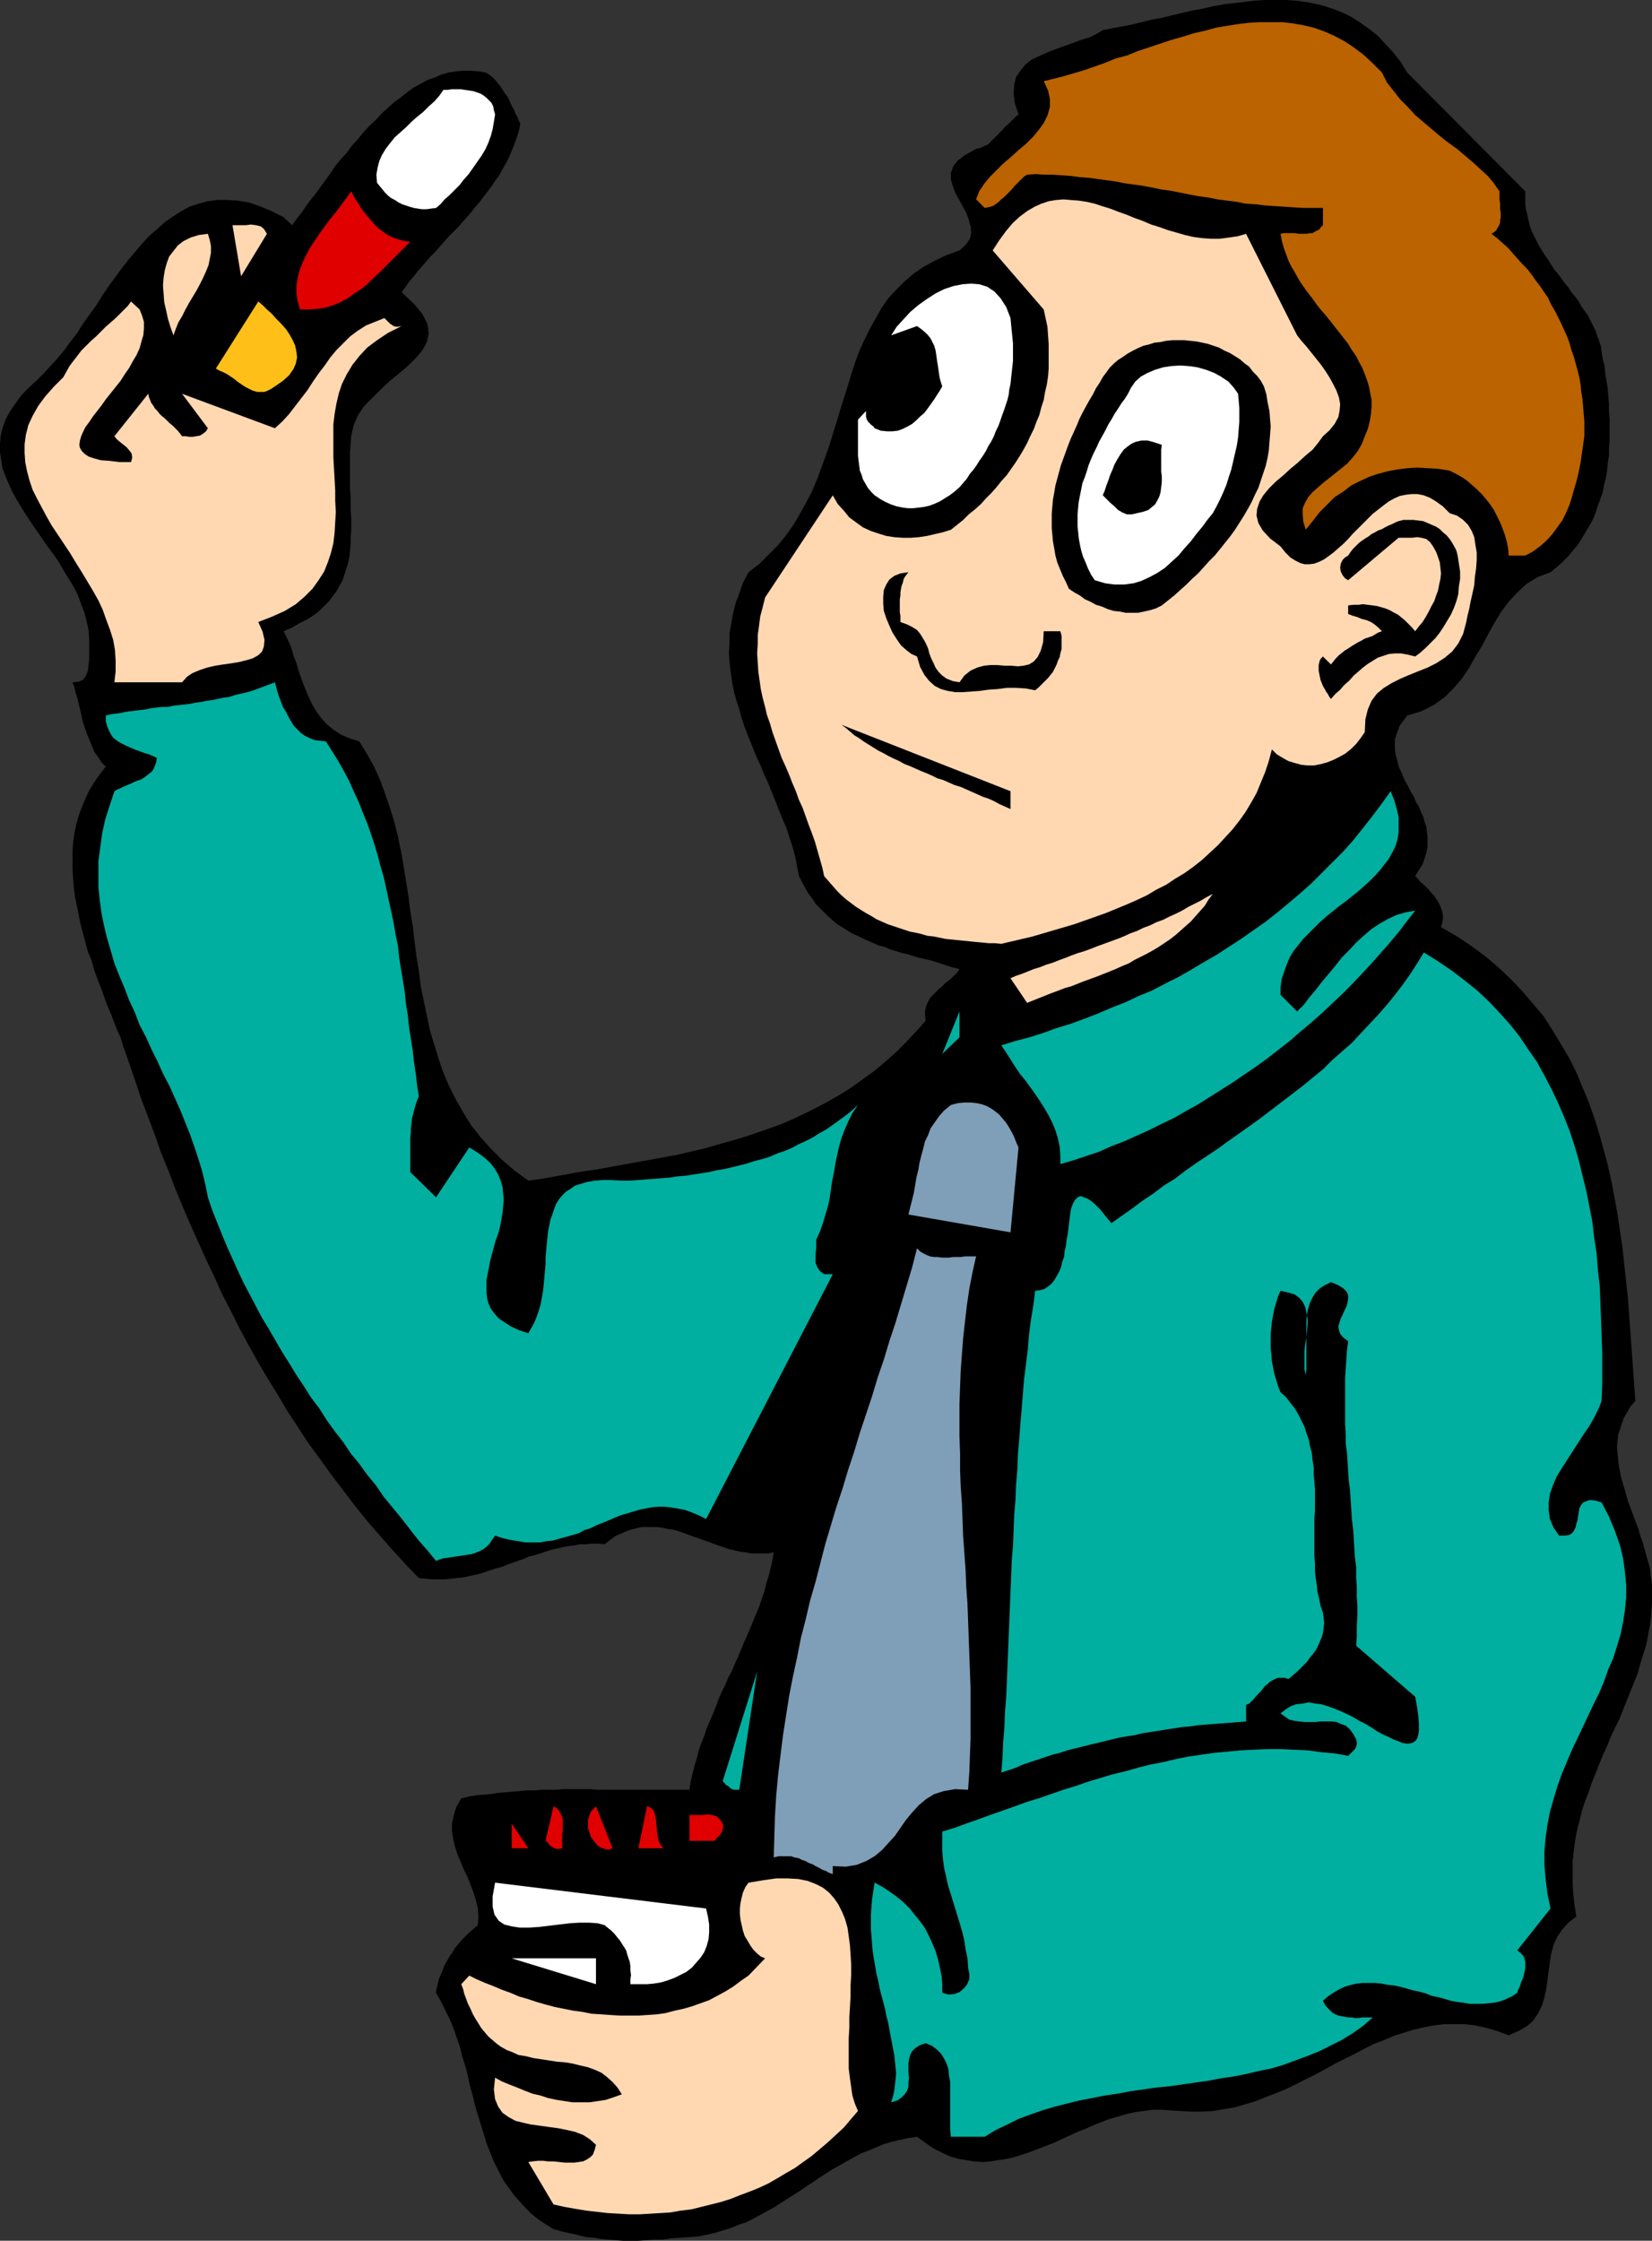 <?xml version="1.0" encoding="UTF-8" standalone="no"?>
<svg
   version="1.0"
   width="114.844mm"
   height="155.711mm"
   id="svg32"
   sodipodi:docname="Taking Medicine 3.wmf"
   xmlns:inkscape="http://www.inkscape.org/namespaces/inkscape"
   xmlns:sodipodi="http://sodipodi.sourceforge.net/DTD/sodipodi-0.dtd"
   xmlns="http://www.w3.org/2000/svg"
   xmlns:svg="http://www.w3.org/2000/svg">
  <rect width="100%" height="100%" fill="#333333" stroke="none"/>
  <sodipodi:namedview
     id="namedview32"
     pagecolor="#ffffff"
     bordercolor="#000000"
     borderopacity="0.25"
     inkscape:showpageshadow="2"
     inkscape:pageopacity="0.0"
     inkscape:pagecheckerboard="0"
     inkscape:deskcolor="#d1d1d1"
     inkscape:document-units="mm" />
  <defs
     id="defs1">
    <pattern
       id="WMFhbasepattern"
       patternUnits="userSpaceOnUse"
       width="6"
       height="6"
       x="0"
       y="0" />
  </defs>
  <path
     style="fill:#000000;fill-opacity:1;fill-rule:evenodd;stroke:none"
     d="m 400.767,50.255 v 1.616 1.616 l 0.162,1.454 0.323,1.293 0.323,1.454 0.323,1.454 0.485,1.454 0.646,1.293 0.646,1.293 0.646,1.293 0.808,1.293 0.808,1.293 0.808,1.131 0.808,1.293 0.808,1.293 0.97,1.131 0.97,1.293 0.808,1.131 0.97,1.131 0.808,1.293 0.97,1.131 0.97,1.293 0.646,1.293 0.97,1.293 0.808,1.131 0.646,1.293 0.646,1.293 0.646,1.293 0.485,1.454 0.485,1.293 0.485,1.454 0.162,1.454 0.323,1.939 0.485,1.778 0.162,1.939 0.323,1.939 0.323,1.939 0.162,2.101 0.162,1.939 v 1.939 l 0.162,2.101 v 1.939 1.939 1.939 l -0.162,1.939 v 1.939 l -0.323,1.939 -0.162,1.939 -0.323,1.939 -0.485,1.778 -0.323,1.939 -0.646,1.778 -0.646,1.778 -0.646,1.939 -0.646,1.616 -0.97,1.778 -0.97,1.616 -0.97,1.616 -1.131,1.778 -1.293,1.454 -1.131,1.454 -1.454,1.454 -1.616,1.454 -1.616,1.293 -3.394,1.293 -2.909,1.778 -2.424,2.262 -2.262,2.424 -1.939,2.585 -1.778,2.909 -1.616,2.909 -1.616,3.07 -1.778,2.909 -1.616,2.909 -1.939,2.909 -2.101,2.424 -2.424,2.424 -2.909,2.101 -3.232,1.616 -3.717,1.131 -0.97,1.293 -0.97,1.293 -0.485,1.293 -0.485,1.293 -0.323,1.131 v 1.293 1.293 l 0.162,1.293 0.323,1.131 0.323,1.293 0.323,1.131 0.646,1.293 0.485,1.293 0.646,1.293 0.646,1.131 0.646,1.293 0.808,1.293 0.485,1.293 0.808,1.293 0.485,1.293 0.646,1.293 0.323,1.293 0.485,1.293 0.162,1.454 0.162,1.293 v 1.454 1.293 l -0.323,1.454 -0.485,1.616 -0.485,1.454 -0.97,1.454 -0.97,1.616 0.646,0.646 0.646,0.808 0.808,0.646 0.808,0.808 0.646,0.646 0.646,0.808 0.808,0.808 0.485,0.808 0.485,0.646 0.485,0.97 0.323,0.808 0.323,0.97 0.162,0.808 v 1.131 l -0.162,0.97 -0.323,1.131 4.202,2.424 3.878,2.585 3.717,2.747 3.394,2.909 3.232,3.07 3.07,3.232 2.747,3.232 2.747,3.232 2.262,3.555 2.262,3.717 2.101,3.555 1.939,3.878 1.616,3.878 1.616,3.878 1.454,4.04 1.293,4.201 1.131,4.04 1.131,4.201 0.97,4.363 0.808,4.201 0.808,4.525 0.646,4.363 0.646,4.363 0.485,4.525 0.485,4.363 0.485,4.525 0.323,4.525 0.323,4.525 0.323,4.363 0.323,4.525 0.323,4.363 0.323,4.525 -1.293,1.454 -0.808,1.454 -0.97,1.616 -0.485,1.454 -0.485,1.454 -0.485,1.454 -0.162,1.616 -0.162,1.616 0.162,1.616 0.162,1.616 0.162,1.616 0.323,1.616 0.323,1.616 0.485,1.616 0.485,1.616 0.485,1.778 0.485,1.616 0.646,1.616 0.646,1.778 0.646,1.778 0.646,1.616 0.485,1.778 0.646,1.778 0.485,1.778 0.485,1.778 0.485,1.616 0.485,1.778 0.162,1.939 0.323,1.778 v 1.778 1.778 1.778 l -0.162,2.747 -0.323,2.747 -0.485,2.585 -0.485,2.585 -0.808,2.585 -0.808,2.585 -0.646,2.424 -0.97,2.424 -0.97,2.424 -0.97,2.424 -0.97,2.424 -0.97,2.424 -1.131,2.262 -1.131,2.424 -0.97,2.424 -1.131,2.424 -0.97,2.424 -0.97,2.424 -0.97,2.424 -0.808,2.424 -0.97,2.424 -0.808,2.585 -0.646,2.585 -0.646,2.424 -0.485,2.747 -0.323,2.585 -0.323,2.747 v 2.747 2.909 l 0.162,2.909 0.323,2.909 0.485,3.07 -2.101,1.616 -1.616,1.778 -1.293,1.939 -0.97,2.101 -0.646,2.424 -0.323,2.101 -0.323,2.424 -0.323,2.424 -0.323,2.262 -0.485,2.262 -0.646,2.101 -0.97,1.939 -1.293,1.939 -1.616,1.454 -2.262,1.293 -2.586,1.131 -3.07,-1.131 -2.747,-0.808 -2.909,-0.646 -2.747,-0.323 h -2.747 -2.909 l -2.586,0.323 -2.586,0.485 -2.747,0.646 -2.586,0.808 -2.586,0.808 -2.586,1.131 -2.586,0.97 -2.586,1.293 -2.424,1.293 -2.586,1.293 -2.586,1.293 -2.586,1.454 -2.424,1.293 -2.586,1.293 -2.586,1.293 -2.586,1.293 -2.747,1.131 -2.586,0.97 -2.747,1.131 -2.747,0.808 -2.747,0.808 -2.909,0.485 -2.747,0.485 -2.909,0.162 h -3.07 l -2.909,-0.162 -2.586,-0.162 -2.262,-0.162 h -2.262 l -2.262,0.323 -2.424,0.323 -2.101,0.485 -2.262,0.646 -2.262,0.646 -2.101,0.808 -2.101,0.808 -2.101,0.97 -2.101,0.808 -2.101,0.97 -2.101,0.97 -2.101,0.97 -2.101,0.808 -2.101,0.808 -2.101,0.808 -1.939,0.646 -2.101,0.646 -2.101,0.485 -2.101,0.323 -2.101,0.323 -1.939,0.162 -2.262,-0.162 -1.939,-0.323 -2.101,-0.323 -2.262,-0.646 -2.101,-0.97 -2.262,-1.131 -2.101,-1.454 -2.262,-1.616 -2.262,0.323 -2.262,0.485 -2.101,0.485 -2.101,0.646 -1.939,0.808 -1.939,0.808 -2.101,0.808 -1.778,0.97 -1.778,0.97 -1.939,1.131 -1.778,0.97 -1.778,1.131 -1.778,1.131 -1.616,1.131 -1.778,1.131 -1.616,1.131 -1.778,1.131 -1.778,1.131 -1.778,1.131 -1.778,1.131 -1.778,0.97 -1.778,0.97 -1.778,0.97 -1.939,0.97 -1.939,0.646 -1.939,0.808 -2.101,0.646 -2.101,0.646 -2.101,0.485 -2.424,0.485 -2.262,0.162 -2.262,0.162 -2.424,0.162 -2.424,0.323 h -2.101 l -2.101,0.162 -2.101,0.162 h -2.101 -1.939 l -1.939,-0.162 -1.939,-0.162 -1.939,-0.162 -1.778,-0.323 -2.101,-0.162 -1.939,-0.485 -2.101,-0.485 -2.262,-0.485 -2.262,-0.646 -2.101,-1.293 -1.939,-1.293 -1.778,-1.454 -1.616,-1.616 -1.454,-1.616 -1.454,-1.616 -1.293,-1.778 -1.293,-1.778 -0.97,-1.778 -0.97,-1.939 -0.97,-1.939 -0.808,-2.101 -0.808,-1.939 -0.646,-2.101 -0.646,-2.101 -0.646,-2.101 -0.646,-2.101 -0.646,-2.262 -0.485,-2.101 -0.646,-2.262 -0.485,-2.101 -0.485,-2.262 -0.646,-2.101 -0.646,-2.101 -0.485,-2.101 -0.808,-2.262 -0.646,-1.939 -0.808,-2.101 -0.97,-2.101 -0.97,-1.939 -0.97,-1.939 -1.131,-1.939 0.162,-1.131 0.323,-1.293 0.323,-1.293 0.485,-1.131 0.485,-1.131 0.485,-1.293 0.646,-1.131 0.646,-1.131 0.808,-1.131 0.646,-1.131 0.97,-1.131 0.808,-0.97 0.97,-0.97 0.97,-0.97 1.131,-0.97 1.131,-0.97 0.162,-2.262 -0.162,-2.262 -0.485,-1.939 -0.646,-2.101 -0.808,-2.101 -0.808,-2.101 -0.97,-1.939 -0.808,-1.939 -0.808,-1.939 -0.646,-1.939 -0.485,-2.101 -0.323,-2.101 v -1.939 l 0.485,-2.262 0.646,-2.101 1.293,-2.262 1.939,-0.485 1.939,-0.323 1.939,-0.162 1.939,-0.162 1.939,-0.323 1.939,-0.162 1.939,-0.162 1.939,-0.162 1.778,-0.162 h 1.939 l 1.778,-0.162 h 1.939 1.778 l 1.939,-0.162 h 1.778 1.939 1.778 1.778 l 1.939,0.162 h 1.778 1.778 1.939 1.939 1.778 1.778 1.939 1.778 1.778 1.939 1.778 1.939 1.939 l 0.323,-2.101 0.485,-2.101 0.485,-1.939 0.646,-2.101 0.485,-1.939 0.646,-1.939 0.808,-1.939 0.646,-2.101 0.808,-1.778 0.808,-1.939 0.808,-1.939 0.646,-1.778 0.808,-1.939 0.97,-1.939 0.808,-1.939 0.97,-1.778 0.808,-1.939 0.808,-1.778 0.808,-1.939 0.808,-1.939 0.808,-1.778 0.808,-1.939 0.808,-1.939 0.808,-1.939 0.808,-1.939 0.646,-1.939 0.646,-1.939 0.485,-1.939 0.646,-2.101 0.485,-1.939 0.485,-2.101 0.323,-2.101 -1.454,0.323 h -1.616 -1.293 -1.616 l -1.454,-0.323 -1.454,-0.162 -1.293,-0.323 -1.454,-0.323 -1.454,-0.485 -1.454,-0.485 -1.293,-0.485 -1.293,-0.485 -1.454,-0.485 -1.293,-0.485 -1.454,-0.485 -1.293,-0.485 -1.293,-0.485 -1.454,-0.485 -1.293,-0.323 -1.293,-0.162 -1.454,-0.323 -1.293,-0.162 h -1.293 -1.293 -1.454 l -1.293,0.323 -1.454,0.323 -1.293,0.485 -1.454,0.646 -1.454,0.646 -1.293,0.97 -1.454,1.131 -1.616,-0.162 h -1.616 l -1.616,0.162 h -1.616 l -1.616,0.323 -1.454,0.162 -1.616,0.323 -1.454,0.323 -1.454,0.323 -1.454,0.485 -1.454,0.485 -1.454,0.485 -1.454,0.323 -1.454,0.646 -1.454,0.485 -1.293,0.485 -1.454,0.485 -1.454,0.646 -1.454,0.323 -1.454,0.485 -1.454,0.485 -1.454,0.485 -1.454,0.323 -1.454,0.323 -1.616,0.323 -1.454,0.162 -1.616,0.162 -1.616,0.162 h -1.616 -1.616 l -1.778,-0.162 -1.778,-0.162 -3.555,-3.717 -3.555,-3.878 -3.394,-3.878 -3.232,-3.717 -3.232,-4.04 -3.07,-4.04 -3.07,-4.04 -2.909,-4.04 -3.07,-4.201 -2.747,-4.201 -2.747,-4.201 -2.586,-4.363 -2.586,-4.201 -2.586,-4.363 -2.424,-4.363 -2.424,-4.525 -2.262,-4.525 -2.262,-4.363 -2.101,-4.686 -2.101,-4.363 -2.101,-4.686 -2.101,-4.686 -1.939,-4.525 -1.939,-4.686 -1.778,-4.686 -1.939,-4.686 -1.616,-4.686 -1.778,-4.686 -1.778,-4.686 -1.616,-4.848 -1.616,-4.686 -1.616,-4.686 -0.646,-2.101 -0.97,-2.101 -0.808,-2.101 -0.808,-2.101 -0.97,-2.262 -0.808,-2.262 -0.808,-2.262 -0.97,-2.424 -0.808,-2.262 -0.646,-2.424 -0.97,-2.262 -0.646,-2.424 -0.646,-2.424 -0.646,-2.424 -0.485,-2.424 -0.485,-2.424 -0.485,-2.424 -0.323,-2.262 -0.162,-2.424 -0.162,-2.424 v -2.424 -2.424 l 0.162,-2.262 0.323,-2.262 0.485,-2.424 0.646,-2.262 0.808,-2.262 0.97,-2.262 0.97,-2.101 1.293,-2.101 1.454,-2.101 1.616,-2.101 -1.131,-1.131 -0.808,-1.293 -0.97,-1.293 -0.646,-1.454 -0.485,-1.293 -0.646,-1.454 -0.485,-1.293 -0.485,-1.454 -0.485,-1.616 -0.323,-1.454 -0.323,-1.454 -0.323,-1.293 -0.323,-1.454 -0.485,-1.454 -0.323,-1.454 -0.485,-1.293 1.616,-0.162 1.131,-0.485 0.808,-1.131 0.485,-1.293 0.162,-1.454 0.162,-1.616 v -1.454 -1.454 -2.424 l -0.162,-2.262 -0.485,-2.262 -0.646,-2.424 -0.808,-2.101 -0.808,-2.262 -1.131,-2.262 -1.293,-2.101 -1.293,-2.101 -1.293,-2.262 -1.454,-2.101 -1.454,-1.939 -1.454,-2.101 L 9.696,139.453 8.242,137.352 6.949,135.413 5.656,133.313 4.363,131.212 3.232,129.111 2.262,127.011 1.454,125.072 0.646,122.971 0.323,120.87 0,118.769 v -2.101 l 0.162,-2.101 0.485,-2.101 0.808,-2.262 1.131,-2.101 1.454,-2.101 1.616,-2.262 2.262,-2.262 1.778,-1.616 1.778,-1.778 1.778,-1.939 1.778,-1.939 1.778,-2.101 1.616,-2.262 1.778,-2.262 1.616,-2.585 1.616,-2.262 1.778,-2.424 1.616,-2.585 1.616,-2.424 1.778,-2.424 1.778,-2.424 1.778,-2.262 1.778,-2.101 1.778,-2.101 1.939,-2.101 2.101,-1.778 1.939,-1.778 2.101,-1.454 2.262,-1.454 2.101,-1.131 2.424,-0.808 2.424,-0.646 2.424,-0.323 h 2.586 l 2.747,0.162 2.909,0.485 2.909,0.97 3.07,1.293 3.232,1.616 2.262,2.101 1.131,-1.616 1.293,-1.616 1.131,-1.616 1.131,-1.616 1.454,-1.778 1.293,-1.778 1.293,-1.778 1.293,-1.778 1.293,-1.939 1.454,-1.778 1.616,-1.778 1.293,-1.778 1.616,-1.778 1.454,-1.778 1.616,-1.778 1.616,-1.454 1.616,-1.778 1.616,-1.454 1.616,-1.454 1.778,-1.293 1.616,-1.293 1.778,-1.293 1.778,-0.97 1.778,-0.97 1.939,-0.646 1.778,-0.808 1.778,-0.485 2.101,-0.323 1.778,-0.162 h 1.939 l 2.101,0.162 1.939,0.323 0.97,0.646 0.808,0.646 0.808,0.808 0.646,0.808 0.646,0.808 0.485,0.808 0.646,0.97 0.646,0.808 0.485,0.97 0.323,0.808 0.485,0.97 0.485,0.808 0.323,0.97 0.485,0.808 0.323,0.808 0.485,0.97 -0.323,1.616 -0.485,1.616 -0.485,1.454 -0.646,1.616 -0.646,1.616 -0.646,1.454 -0.808,1.454 -0.808,1.454 -0.808,1.454 -0.97,1.293 -0.97,1.454 -0.97,1.293 -1.131,1.454 -0.97,1.293 -1.131,1.293 -1.131,1.454 -1.131,1.293 -1.131,1.293 -1.131,1.293 -1.293,1.293 -1.293,1.293 -1.131,1.293 -1.131,1.293 -1.131,1.293 -1.293,1.293 -1.131,1.293 -1.131,1.293 -1.131,1.293 -1.131,1.454 -1.131,1.293 -0.97,1.454 -0.97,1.293 3.394,3.232 2.101,2.585 1.293,2.585 0.323,2.424 -0.485,2.262 -1.131,2.101 -1.778,2.101 -1.939,1.939 -2.262,1.939 -2.586,2.101 -2.262,2.101 -2.262,2.262 -2.262,2.262 -1.616,2.424 -1.131,2.585 -0.646,2.909 -0.162,2.101 -0.162,1.939 v 1.939 2.101 1.939 1.939 1.939 l 0.162,1.939 v 1.778 1.939 l 0.162,1.778 v 1.778 1.778 l -0.162,1.778 v 1.778 l -0.162,1.616 -0.162,1.616 -0.323,1.616 -0.485,1.454 -0.485,1.616 -0.485,1.454 -0.808,1.454 -0.808,1.454 -0.97,1.293 -0.97,1.293 -1.293,1.293 -1.293,1.293 -1.454,1.131 -1.778,1.131 -1.939,0.97 -1.939,1.131 -2.262,0.97 0.97,1.939 0.97,2.101 0.646,2.262 0.808,2.101 0.646,2.262 0.808,2.262 0.808,2.101 0.808,1.939 0.97,2.101 1.131,1.939 1.293,1.778 1.454,1.616 1.778,1.454 1.939,1.293 2.262,0.97 2.586,0.808 2.101,3.393 1.778,3.232 1.616,3.555 1.293,3.555 1.293,3.717 1.131,3.717 0.97,3.878 0.808,3.878 0.646,3.717 0.646,4.04 0.646,3.878 0.485,4.04 0.646,3.878 0.485,4.04 0.485,3.878 0.646,4.04 0.485,3.878 0.808,3.878 0.808,3.878 0.808,3.878 1.131,3.717 1.131,3.717 1.293,3.717 1.454,3.393 1.778,3.555 1.939,3.393 2.101,3.393 2.424,3.07 2.747,3.07 2.909,2.909 3.394,2.909 3.555,2.585 3.555,-0.485 3.555,-0.646 3.555,-0.646 3.555,-0.646 3.555,-0.485 3.555,-0.646 3.555,-0.646 3.555,-0.646 3.555,-0.646 3.555,-0.646 3.555,-0.646 3.394,-0.808 3.555,-0.808 3.394,-0.97 3.394,-0.97 3.394,-0.97 3.394,-1.131 3.232,-1.131 3.232,-1.131 3.394,-1.454 3.07,-1.454 3.232,-1.616 3.07,-1.616 3.07,-1.778 3.07,-1.939 2.909,-2.101 2.909,-2.101 2.909,-2.424 2.747,-2.424 2.747,-2.747 2.586,-2.747 2.586,-2.909 -0.162,-1.293 v -1.131 l 0.162,-0.97 0.323,-0.97 0.485,-0.97 0.485,-0.808 0.646,-0.646 0.808,-0.808 0.808,-0.808 0.808,-0.646 0.808,-0.808 0.808,-0.646 0.808,-0.646 0.808,-0.808 0.646,-0.646 0.646,-0.97 -1.454,-0.323 -1.616,-0.485 -1.454,-0.485 -1.454,-0.485 -1.616,-0.485 -1.454,-0.323 -1.454,-0.323 -1.616,-0.485 -1.454,-0.485 -1.616,-0.323 -1.454,-0.485 -1.616,-0.485 -1.454,-0.646 -1.454,-0.323 -1.454,-0.646 -1.454,-0.646 -1.454,-0.646 -1.293,-0.646 -1.454,-0.646 -1.293,-0.808 -1.293,-0.808 -1.293,-0.808 -1.131,-0.97 -1.131,-0.97 -1.131,-1.131 -1.131,-1.131 -1.131,-1.131 -0.808,-1.293 -1.131,-1.454 -0.808,-1.454 -0.808,-1.454 -0.808,-1.616 -0.485,-2.424 -0.485,-2.585 -0.646,-2.424 -0.808,-2.424 -0.808,-2.585 -0.97,-2.262 -0.97,-2.424 -0.97,-2.424 -0.97,-2.424 -0.97,-2.424 -1.131,-2.424 -0.97,-2.424 -1.131,-2.424 -0.97,-2.424 -0.97,-2.424 -0.97,-2.424 -0.808,-2.424 -0.646,-2.424 -0.808,-2.424 -0.646,-2.424 -0.485,-2.585 -0.323,-2.424 -0.323,-2.585 -0.162,-2.424 0.162,-2.585 v -2.585 l 0.485,-2.585 0.485,-2.747 0.646,-2.585 0.97,-2.585 0.97,-2.747 1.454,-2.747 2.909,-2.262 2.424,-2.424 2.424,-2.424 2.101,-2.585 1.939,-2.747 1.616,-2.747 1.616,-2.909 1.616,-3.07 1.293,-3.07 1.131,-3.07 1.131,-3.07 1.131,-3.232 0.97,-3.232 0.97,-3.07 0.97,-3.232 0.97,-3.07 0.97,-3.07 0.97,-3.232 0.97,-2.909 1.131,-3.07 1.293,-2.747 1.454,-2.909 1.454,-2.585 1.454,-2.585 1.778,-2.585 2.101,-2.262 2.101,-2.101 2.424,-2.101 2.586,-1.778 2.909,-1.616 3.07,-1.454 3.555,-1.293 1.616,-1.454 1.131,-1.616 0.323,-1.616 -0.162,-1.616 -0.485,-1.778 -0.646,-1.778 -0.97,-1.778 -0.97,-1.778 -0.97,-1.778 -0.646,-1.778 -0.485,-1.616 v -1.778 l 0.646,-1.778 1.131,-1.454 1.939,-1.454 2.909,-1.616 0.808,-0.162 0.808,-0.323 0.646,-0.323 0.808,-0.323 0.646,-0.646 0.646,-0.646 0.646,-0.646 0.646,-0.646 0.646,-0.646 0.646,-0.646 0.646,-0.808 0.808,-0.646 0.646,-0.646 0.646,-0.646 0.646,-0.646 0.808,-0.646 -0.97,-2.909 -0.323,-2.585 0.162,-2.424 0.485,-1.939 1.131,-1.616 1.293,-1.616 1.616,-1.293 2.101,-0.97 2.101,-0.97 2.101,-0.808 2.262,-0.808 2.262,-0.808 2.101,-0.808 2.262,-0.646 1.939,-0.97 1.616,-0.97 2.424,-0.485 2.586,-0.485 2.586,-0.485 2.586,-0.646 2.586,-0.646 2.747,-0.485 2.586,-0.646 2.747,-0.646 2.747,-0.646 2.747,-0.485 2.747,-0.646 2.747,-0.485 2.747,-0.323 2.747,-0.323 2.586,-0.323 L 332.41,0 h 2.747 2.586 l 2.747,0.162 2.424,0.323 2.586,0.485 2.586,0.646 2.424,0.808 2.424,0.97 2.262,1.131 2.262,1.454 2.262,1.616 2.262,1.778 1.939,2.101 2.101,2.262 1.939,2.424 1.778,2.909 z"
     id="path1" />
  <path
     style="fill:#ba6300;fill-opacity:1;fill-rule:evenodd;stroke:none"
     d="m 393.98,50.255 v 0.646 0.97 0.646 l 0.162,0.808 v 0.808 0.808 l 0.162,0.808 v 0.646 0.808 l -0.162,0.646 v 0.646 l -0.323,0.808 -0.323,0.485 -0.323,0.646 -0.485,0.485 -0.808,0.485 1.454,1.131 1.454,1.293 1.454,1.293 1.131,1.293 1.293,1.454 1.293,1.454 1.293,1.293 1.131,1.454 1.131,1.616 1.131,1.454 0.97,1.454 1.131,1.616 0.808,1.778 0.97,1.616 0.808,1.616 0.808,1.616 0.808,1.778 0.808,1.778 0.646,1.778 0.485,1.778 0.646,1.778 0.485,1.778 0.485,1.778 0.485,1.939 0.323,1.939 0.162,1.778 0.323,1.939 0.162,1.939 0.162,1.939 0.162,1.939 v 1.939 1.939 l -0.323,2.262 -0.323,2.262 -0.323,2.262 -0.485,2.424 -0.485,2.101 -0.646,2.262 -0.646,2.262 -0.646,2.101 -0.97,2.262 -0.97,1.939 -1.293,1.778 -1.293,1.778 -1.454,1.616 -1.616,1.454 -1.939,1.454 -2.101,1.131 h -4.363 l -0.162,-1.939 -0.323,-1.616 -0.485,-1.778 -0.646,-1.778 -0.646,-1.616 -0.808,-1.616 -0.808,-1.616 -0.97,-1.454 -1.131,-1.454 -1.131,-1.293 -1.293,-1.293 -1.293,-1.131 -1.293,-1.131 -1.454,-0.97 -1.454,-0.808 -1.616,-0.808 -2.909,-0.485 -2.747,-0.162 -2.909,-0.162 -2.586,0.162 -2.586,0.323 -2.586,0.485 -2.424,0.646 -2.424,0.808 -2.424,1.131 -2.262,1.131 -2.101,1.616 -2.262,1.454 -1.939,1.939 -1.939,1.939 -1.778,2.262 -1.939,2.424 -0.646,-2.101 -0.162,-1.939 v -1.616 l 0.646,-1.454 0.808,-1.454 1.131,-1.293 1.293,-1.131 1.454,-1.293 1.454,-1.131 1.616,-1.293 1.616,-1.293 1.616,-1.293 1.454,-1.616 1.293,-1.616 1.131,-1.939 0.808,-2.101 0.808,-1.939 0.485,-1.939 0.323,-1.939 0.162,-1.778 v -1.939 l -0.323,-1.616 -0.323,-1.778 -0.485,-1.616 -0.646,-1.778 -0.646,-1.616 -0.808,-1.454 -0.808,-1.616 -1.131,-1.616 -0.97,-1.616 -1.131,-1.454 -1.131,-1.454 -1.293,-1.616 -1.131,-1.454 -1.293,-1.616 -1.293,-1.454 -1.131,-1.454 -1.131,-1.616 -1.293,-1.616 -1.131,-1.616 -0.97,-1.454 -0.97,-1.778 -0.97,-1.616 -0.808,-1.616 -0.646,-1.778 -0.646,-1.778 -0.485,-1.778 -0.323,-1.778 0.808,-0.162 h 0.808 0.646 0.808 0.808 l 0.808,0.162 h 0.646 0.808 0.808 l 0.646,-0.162 h 0.808 l 0.485,-0.323 0.646,-0.323 0.646,-0.323 0.485,-0.646 0.485,-0.485 v -4.525 h -2.586 -2.586 l -2.586,-0.162 -2.424,-0.162 -2.586,-0.162 -2.424,-0.162 -2.586,-0.323 -2.586,-0.162 -2.424,-0.485 -2.586,-0.323 -2.424,-0.323 -2.424,-0.485 -2.424,-0.323 -2.586,-0.485 -2.424,-0.485 -2.424,-0.485 -2.424,-0.323 -2.262,-0.485 -2.586,-0.485 -2.262,-0.323 -2.424,-0.323 -2.424,-0.485 -2.424,-0.323 -2.262,-0.323 -2.424,-0.323 -2.262,-0.162 -2.424,-0.323 -2.262,-0.162 -2.424,-0.162 h -2.262 l -2.262,-0.162 -2.262,0.162 -0.808,0.485 -0.646,0.646 -0.646,0.646 -0.646,0.646 -0.646,0.646 -0.646,0.808 -0.646,0.646 -0.646,0.646 -0.808,0.808 -0.646,0.485 -0.646,0.646 -0.646,0.485 -0.646,0.485 -0.808,0.323 -0.808,0.162 -0.808,0.162 -2.262,-2.262 0.808,-2.101 1.293,-1.939 1.454,-1.778 1.778,-1.778 1.778,-1.778 2.101,-1.778 1.939,-1.778 1.939,-1.616 1.939,-1.939 1.454,-1.778 1.293,-1.778 0.97,-1.939 0.646,-2.262 V 26.016 l -0.485,-2.262 -1.131,-2.424 2.586,-0.646 2.586,-0.646 2.747,-0.808 2.747,-0.808 2.747,-0.97 2.747,-0.97 2.747,-1.131 3.07,-0.808 2.747,-1.131 2.909,-0.97 2.909,-0.97 2.909,-0.97 2.909,-0.808 3.07,-0.97 2.909,-0.646 2.909,-0.808 2.909,-0.485 3.07,-0.485 2.747,-0.323 2.909,-0.162 h 2.909 2.909 l 2.747,0.323 2.747,0.485 2.747,0.646 2.747,0.97 2.586,1.131 2.747,1.454 2.424,1.616 2.586,1.939 2.424,2.262 2.424,2.424 1.293,2.585 1.778,2.262 1.778,2.262 1.939,1.939 1.939,2.101 2.262,1.939 2.101,1.778 2.101,1.778 2.262,1.778 2.262,1.616 2.101,1.778 2.101,1.778 1.939,1.778 1.939,1.778 1.616,1.939 z"
     id="path2" />
  <path
     style="fill:#ffffff;fill-opacity:1;fill-rule:evenodd;stroke:none"
     d="m 130.088,30.056 -0.323,1.939 -0.323,1.939 -0.485,1.778 -0.646,1.778 -0.808,1.778 -0.97,1.616 -1.131,1.616 -1.131,1.616 -1.131,1.616 -1.293,1.454 -1.131,1.454 -1.293,1.293 -1.293,1.293 -1.293,1.131 -1.131,1.293 -1.131,0.97 -1.293,0.162 -1.131,0.162 h -1.293 l -1.131,-0.162 -0.97,-0.162 -1.131,-0.323 -0.97,-0.323 -0.97,-0.323 -0.97,-0.485 -0.97,-0.646 -0.97,-0.485 -0.808,-0.646 -0.808,-0.808 -0.646,-0.808 -0.808,-0.97 -0.646,-0.808 -0.162,-2.101 0.323,-1.939 0.485,-1.778 0.646,-1.454 0.97,-1.616 1.131,-1.454 1.293,-1.616 1.454,-1.293 1.454,-1.293 1.454,-1.454 1.454,-1.293 1.616,-1.293 1.454,-1.454 1.454,-1.293 1.293,-1.454 1.131,-1.616 h 1.131 l 1.131,-0.162 h 1.131 1.131 l 0.97,0.162 1.131,0.162 1.131,0.162 0.97,0.323 0.97,0.323 0.808,0.485 0.808,0.646 0.646,0.646 0.646,0.646 0.485,0.97 0.162,0.97 z"
     id="path3" />
  <path
     style="fill:#e00000;fill-opacity:1;fill-rule:evenodd;stroke:none"
     d="m 107.787,63.505 -1.616,1.616 -1.616,1.616 -1.616,1.616 -1.616,1.616 -1.454,1.454 -1.778,1.616 -1.616,1.616 -1.616,1.293 -1.778,1.131 -1.778,1.293 -1.778,0.97 -1.939,0.808 -2.101,0.646 -2.101,0.323 -2.101,0.162 h -2.424 l -0.646,-2.101 -0.323,-2.101 v -2.101 l 0.323,-1.939 0.485,-1.939 0.808,-2.101 0.808,-1.778 1.131,-2.101 1.293,-1.939 1.293,-1.939 1.293,-1.778 1.454,-1.939 1.454,-1.778 1.454,-1.939 1.293,-1.778 1.293,-1.778 0.646,1.131 0.485,0.97 0.808,1.131 0.646,1.131 0.808,1.131 0.97,1.131 0.808,0.97 0.97,1.131 0.97,0.97 1.131,0.808 1.131,0.808 1.131,0.646 1.293,0.485 1.131,0.323 1.293,0.323 z"
     id="path4" />
  <path
     style="fill:#ffd8b2;fill-opacity:1;fill-rule:evenodd;stroke:none"
     d="m 340.813,88.067 1.131,1.454 1.293,1.454 1.293,1.616 1.293,1.616 1.293,1.616 1.131,1.616 1.131,1.778 0.97,1.778 0.808,1.616 0.646,1.778 0.323,1.778 -0.162,1.778 -0.323,1.616 -0.97,1.778 -1.293,1.616 -1.778,1.616 -1.293,1.778 -1.454,1.778 -1.939,1.616 -1.939,1.778 -1.939,1.616 -1.939,1.778 -1.939,1.616 -1.778,1.778 -1.454,1.778 -0.97,1.616 -0.646,1.939 -0.162,1.778 0.485,1.939 1.131,1.939 1.939,2.101 2.747,2.101 1.293,1.616 1.293,1.293 1.293,0.808 1.293,0.646 1.131,0.323 h 1.293 l 1.293,-0.162 1.293,-0.485 1.293,-0.646 1.131,-0.808 1.293,-0.97 1.293,-1.131 1.293,-1.131 1.293,-1.293 1.131,-1.293 1.454,-1.454 1.293,-1.293 1.293,-1.293 1.293,-1.293 1.454,-1.131 1.454,-1.131 1.293,-0.97 1.454,-0.808 1.454,-0.646 1.616,-0.323 1.454,-0.162 h 1.616 l 1.616,0.323 1.616,0.646 1.616,0.97 1.778,1.293 1.778,1.778 1.939,0.646 1.616,1.131 1.293,1.293 0.97,1.616 0.646,1.616 0.323,2.101 0.323,1.939 v 1.939 l -0.162,2.262 -0.323,2.262 -0.162,2.101 -0.485,2.262 -0.485,2.101 -0.323,1.778 -0.485,1.939 -0.323,1.616 -0.808,3.07 -1.293,2.585 -1.616,2.101 -1.939,1.616 -2.262,1.454 -2.262,1.131 -2.424,0.97 -2.424,0.97 -2.262,0.97 -2.262,1.131 -2.101,1.293 -1.778,1.454 -1.454,1.939 -0.97,2.262 -0.646,2.585 -0.162,3.393 -1.131,1.616 -1.131,1.454 -1.293,1.293 -1.616,1.293 -1.454,0.808 -1.616,0.808 -1.616,0.646 -1.778,0.485 -1.616,0.323 h -1.778 l -1.616,-0.162 -1.778,-0.485 -1.616,-0.485 -1.454,-0.808 -1.616,-0.97 -1.293,-1.293 -0.808,3.07 -0.97,2.909 -1.131,2.747 -1.131,2.747 -1.454,2.585 -1.454,2.424 -1.616,2.262 -1.778,2.262 -1.939,2.101 -1.939,2.101 -2.101,1.939 -2.101,1.939 -2.262,1.778 -2.262,1.616 -2.424,1.454 -2.424,1.616 -2.586,1.293 -2.424,1.454 -2.747,1.293 -2.586,1.131 -2.747,1.131 -2.747,1.131 -2.747,0.97 -2.747,0.97 -2.747,0.97 -2.747,0.808 -2.747,0.808 -2.747,0.808 -2.747,0.808 -2.747,0.646 -2.747,0.646 -2.747,0.646 -1.616,-0.162 h -1.616 l -1.616,-0.162 -1.778,-0.162 -1.616,-0.162 -1.616,-0.162 -1.616,-0.162 -1.616,-0.162 -1.616,-0.162 -1.454,-0.323 -1.616,-0.323 -1.616,-0.162 -1.616,-0.485 -1.454,-0.323 -1.616,-0.323 -1.454,-0.485 -1.454,-0.485 -1.454,-0.485 -1.454,-0.485 -1.454,-0.646 -1.454,-0.646 -1.293,-0.808 -1.454,-0.808 -1.293,-0.808 -1.293,-0.808 -1.293,-0.97 -1.293,-0.97 -1.293,-1.131 -1.131,-1.131 -1.131,-1.293 -1.131,-1.293 -1.131,-1.293 -0.485,-2.262 -0.646,-2.262 -0.646,-2.262 -0.646,-2.262 -0.808,-2.262 -0.808,-2.101 -0.808,-2.262 -0.808,-2.262 -0.97,-2.101 -0.808,-2.262 -0.97,-2.262 -0.808,-2.101 -0.97,-2.262 -0.97,-2.101 -0.808,-2.262 -0.808,-2.262 -0.808,-2.262 -0.646,-2.262 -0.808,-2.262 -0.485,-2.101 -0.646,-2.424 -0.485,-2.262 -0.323,-2.262 -0.323,-2.262 -0.162,-2.424 -0.162,-2.424 0.162,-2.424 v -2.424 l 0.323,-2.262 0.323,-2.585 0.646,-2.424 0.646,-2.585 17.776,-26.824 1.293,2.262 1.616,1.778 1.454,1.778 1.778,1.293 1.778,1.293 2.101,0.97 1.939,0.646 2.101,0.646 2.101,0.323 2.262,0.162 h 2.101 l 2.101,-0.162 2.101,-0.323 2.101,-0.485 2.101,-0.485 2.101,-0.646 1.616,-1.293 1.616,-1.293 1.454,-1.454 1.616,-1.293 1.616,-1.454 1.293,-1.454 1.454,-1.454 1.293,-1.454 1.293,-1.616 1.454,-1.616 1.131,-1.616 1.131,-1.616 1.131,-1.778 0.97,-1.616 0.97,-1.778 0.808,-1.778 0.97,-1.939 0.646,-1.778 0.808,-1.939 0.485,-1.939 0.646,-1.939 0.323,-1.939 0.485,-2.101 0.323,-2.101 0.162,-2.101 v -2.101 -2.101 -2.262 l -0.162,-2.262 -0.162,-2.262 -0.485,-2.262 -0.485,-2.262 -13.413,-15.513 1.778,-2.747 1.778,-2.424 1.778,-2.101 1.778,-1.616 1.939,-1.454 1.939,-1.131 1.778,-0.808 1.939,-0.646 1.939,-0.323 1.939,-0.162 1.939,0.162 2.101,0.162 2.101,0.323 2.101,0.485 1.939,0.646 2.101,0.646 2.101,0.808 2.262,0.808 1.939,0.808 2.262,0.808 2.262,0.97 2.101,0.646 2.262,0.808 2.262,0.646 2.262,0.646 2.101,0.485 2.424,0.323 2.262,0.162 h 2.262 l 2.424,-0.323 2.262,-0.323 2.262,-0.646 z"
     id="path5" />
  <path
     style="fill:#ffd8b2;fill-opacity:1;fill-rule:evenodd;stroke:none"
     d="M 70.134,61.405 63.347,72.554 61.085,59.142 h 1.131 1.131 1.293 l 1.293,-0.162 1.293,0.162 1.293,0.323 0.808,0.646 z"
     id="path6" />
  <path
     style="fill:#ffd8b2;fill-opacity:1;fill-rule:evenodd;stroke:none"
     d="m 54.621,61.405 0.485,1.616 0.323,1.616 v 1.778 l -0.323,1.616 -0.323,1.616 -0.646,1.616 -0.808,1.778 -0.808,1.616 -0.97,1.778 -0.97,1.616 -0.97,1.616 -0.97,1.778 -0.808,1.616 -0.97,1.616 -0.646,1.616 -0.646,1.778 -0.808,-2.262 -0.646,-2.101 -0.485,-2.262 -0.485,-2.101 -0.162,-2.262 -0.162,-2.101 0.162,-2.101 0.323,-1.939 0.485,-1.778 0.646,-1.778 1.131,-1.454 1.131,-1.454 1.454,-1.131 1.939,-0.97 2.101,-0.646 z"
     id="path7" />
  <path
     style="fill:#ffffff;fill-opacity:1;fill-rule:evenodd;stroke:none"
     d="m 265.508,83.543 0.162,1.778 0.162,1.616 0.162,1.616 0.162,1.616 v 1.454 1.616 1.616 l -0.162,1.454 -0.162,1.454 -0.162,1.454 -0.162,1.616 -0.323,1.454 -0.162,1.454 -0.323,1.293 -0.485,1.454 -0.485,1.454 -0.485,1.293 -0.485,1.454 -0.485,1.293 -0.646,1.293 -0.485,1.293 -0.646,1.293 -0.808,1.293 -0.646,1.293 -0.808,1.293 -0.808,1.131 -0.808,1.293 -0.808,1.131 -0.97,1.131 -0.808,1.293 -0.97,1.131 -0.97,1.131 -1.293,1.131 -1.293,0.97 -1.293,0.808 -1.293,0.808 -1.454,0.646 -1.293,0.485 -1.454,0.323 -1.293,0.162 -1.454,0.162 h -1.454 l -1.293,-0.162 -1.616,-0.323 -1.454,-0.485 -1.454,-0.646 -1.454,-0.808 -1.454,-0.97 -0.808,-0.808 -0.97,-1.131 -0.646,-1.131 -0.646,-1.131 -0.323,-1.131 -0.485,-1.131 -0.162,-1.293 -0.162,-1.293 -0.162,-1.293 v -1.293 -1.454 -1.293 -1.454 -1.293 -1.454 -1.293 l 2.101,-2.262 v 0.808 0.646 l 0.162,0.646 0.323,0.646 0.485,0.485 0.485,0.485 0.485,0.323 0.323,0.485 1.616,0.646 1.616,0.162 h 1.454 l 1.454,-0.162 1.293,-0.485 1.293,-0.646 1.131,-0.646 1.131,-0.97 0.97,-0.97 1.131,-0.97 0.97,-1.293 0.808,-1.131 0.808,-1.131 0.808,-1.293 0.646,-0.97 0.646,-1.131 -0.323,-0.97 -0.323,-1.131 -0.162,-0.97 -0.162,-1.131 -0.162,-1.131 -0.162,-0.97 -0.162,-1.131 -0.162,-1.131 -0.162,-0.97 -0.323,-1.131 -0.485,-0.97 -0.485,-0.97 -0.646,-0.808 -0.808,-0.808 -0.97,-0.808 -1.131,-0.808 -6.787,2.424 1.454,-2.262 1.778,-1.939 1.778,-1.939 2.101,-1.778 2.262,-1.616 2.262,-1.454 2.262,-1.131 2.424,-0.808 2.424,-0.485 2.262,-0.162 2.101,0.162 2.101,0.646 1.939,1.293 1.616,1.778 1.454,2.262 z"
     id="path8" />
  <path
     style="fill:#ffd8b2;fill-opacity:1;fill-rule:evenodd;stroke:none"
     d="m 36.683,81.28 0.646,1.616 0.485,1.616 v 1.778 l -0.162,1.778 -0.485,1.616 -0.485,1.778 -0.808,1.778 -0.97,1.616 -0.97,1.778 -1.131,1.616 -1.131,1.778 -1.293,1.616 -1.293,1.616 -1.293,1.616 -1.131,1.616 -1.131,1.454 -1.131,1.454 -0.97,1.454 -0.97,1.293 -0.646,1.293 -0.485,1.131 -0.323,1.131 -0.162,1.131 0.162,0.808 0.485,0.808 0.808,0.808 0.97,0.646 1.454,0.485 1.778,0.485 2.262,0.162 2.586,0.323 h 3.07 l 0.323,-1.131 -0.162,-1.131 -0.485,-0.646 -0.808,-0.97 -0.808,-0.646 -0.808,-0.646 -0.97,-0.808 -0.646,-0.808 8.888,-11.15 0.162,0.808 0.323,0.808 0.323,0.808 0.485,0.646 0.485,0.808 0.646,0.646 0.485,0.646 0.646,0.646 0.808,0.646 0.646,0.646 0.646,0.646 0.808,0.646 0.646,0.646 0.646,0.646 0.646,0.808 0.485,0.646 h 0.97 l 0.97,0.162 h 0.808 l 0.97,-0.162 0.97,-0.162 0.808,-0.485 0.808,-0.646 0.485,-0.808 -6.787,-9.049 24.402,9.049 1.939,-1.778 1.778,-1.939 1.616,-2.101 1.616,-2.101 1.616,-2.101 1.454,-2.262 1.454,-2.101 1.616,-2.101 1.454,-2.101 1.616,-1.939 1.778,-1.778 1.778,-1.778 1.939,-1.454 2.262,-1.454 2.424,-0.97 2.424,-0.97 0.485,0.485 0.485,0.485 0.485,0.485 0.485,0.323 0.485,0.323 0.646,0.162 h 0.646 l 0.808,-0.162 -3.555,1.778 -2.909,1.939 -2.586,1.939 -2.101,2.262 -1.778,2.262 -1.454,2.424 -1.293,2.585 -0.808,2.424 -0.646,2.747 -0.485,2.747 -0.323,2.747 v 2.747 2.909 2.909 l 0.162,2.909 0.162,2.909 0.162,2.909 v 2.747 l 0.162,2.909 -0.162,2.747 -0.162,2.747 -0.323,2.747 -0.646,2.585 -0.808,2.424 -0.97,2.424 -1.454,2.262 -1.616,2.262 -2.101,2.101 -2.262,1.939 -2.909,1.778 -3.232,1.454 -3.717,1.454 1.131,2.585 0.485,2.101 -0.162,1.778 -0.485,1.293 -0.97,0.97 -1.454,0.808 -1.616,0.485 -1.939,0.485 -1.939,0.323 -2.262,0.323 -2.101,0.323 -2.101,0.485 -1.939,0.646 -1.939,0.808 -1.454,0.97 -1.293,1.454 H 30.058 l 0.323,-2.909 v -2.747 l -0.162,-2.747 -0.485,-2.747 -0.808,-2.585 -0.97,-2.585 -0.97,-2.747 -1.131,-2.424 -1.454,-2.585 -1.454,-2.424 -1.454,-2.424 -1.616,-2.585 -1.454,-2.424 -1.616,-2.424 -1.616,-2.424 -1.616,-2.424 -1.293,-2.262 -1.293,-2.424 -1.293,-2.424 -1.131,-2.262 -0.808,-2.424 -0.646,-2.424 -0.485,-2.424 -0.162,-2.424 v -2.262 l 0.323,-2.424 0.646,-2.585 1.131,-2.424 1.454,-2.585 1.778,-2.424 2.262,-2.585 2.586,-2.585 0.808,-1.454 0.808,-1.454 0.97,-1.293 1.131,-1.454 0.97,-1.293 1.293,-1.293 1.293,-1.293 1.293,-1.131 1.293,-1.293 1.293,-1.293 1.293,-1.131 1.293,-1.131 1.131,-1.131 1.131,-1.131 0.97,-0.97 0.808,-1.131 z"
     id="path9" />
  <path
     style="fill:#ffbf19;fill-opacity:1;fill-rule:evenodd;stroke:none"
     d="m 72.235,101.479 -0.97,0.646 -0.97,0.485 -0.808,0.323 h -0.97 -0.97 l -1.131,-0.323 -0.97,-0.485 -0.97,-0.485 -0.97,-0.646 -0.97,-0.646 L 61.569,99.54 60.6,98.894 59.63,98.247 58.661,97.763 57.529,97.278 56.721,96.793 67.872,79.18 l 1.131,0.97 1.131,1.131 1.293,1.131 1.131,1.293 1.293,1.293 1.293,1.454 0.97,1.454 0.808,1.454 0.646,1.454 0.323,1.616 0.162,1.454 -0.323,1.616 -0.646,1.454 -1.131,1.616 -1.616,1.454 z"
     id="path10" />
  <path
     style="fill:#000000;fill-opacity:1;fill-rule:evenodd;stroke:none"
     d="m 332.087,101.479 0.646,2.101 0.323,2.101 0.485,2.262 0.162,2.101 0.162,1.939 -0.162,2.262 -0.162,1.939 -0.162,2.101 -0.323,1.939 -0.485,2.101 -0.646,1.939 -0.646,1.939 -0.646,1.939 -0.97,1.939 -0.808,1.778 -0.97,1.778 -1.131,1.939 -1.131,1.778 -1.131,1.778 -1.293,1.778 -1.293,1.616 -1.293,1.616 -1.454,1.778 -1.454,1.454 -1.454,1.616 -1.454,1.616 -1.616,1.454 -1.454,1.454 -1.616,1.454 -1.616,1.454 -1.616,1.293 -1.616,1.293 -1.616,0.808 -1.616,0.485 -1.454,0.323 -1.616,0.323 h -1.616 -1.616 l -1.454,-0.323 -1.616,-0.162 -1.616,-0.485 -1.454,-0.646 -1.616,-0.485 -1.454,-0.808 -1.454,-0.646 -1.293,-0.97 -1.454,-0.808 -1.454,-0.97 -0.808,-1.778 -0.808,-1.616 -0.808,-1.939 -0.646,-1.616 -0.485,-1.778 -0.323,-1.939 -0.323,-1.778 -0.162,-1.778 -0.162,-1.778 v -1.939 -1.778 l 0.162,-1.939 0.162,-1.778 0.323,-1.778 0.323,-1.939 0.485,-1.778 0.485,-1.778 0.485,-1.778 0.646,-1.778 0.646,-1.778 0.646,-1.778 0.646,-1.616 0.808,-1.778 0.808,-1.778 0.646,-1.616 0.808,-1.616 0.97,-1.778 0.808,-1.454 0.97,-1.616 0.808,-1.616 0.97,-1.454 0.808,-1.454 0.97,-1.293 0.808,-1.131 1.131,-1.131 1.131,-0.97 1.293,-0.808 1.131,-0.808 1.454,-0.808 1.293,-0.646 1.454,-0.646 1.454,-0.323 1.454,-0.485 1.616,-0.162 1.454,-0.323 1.616,-0.162 h 1.616 1.616 l 1.454,0.162 1.616,0.162 1.616,0.323 1.454,0.323 1.454,0.485 1.454,0.485 1.454,0.808 1.454,0.646 1.293,0.808 1.293,0.808 1.293,1.131 1.131,0.808 0.97,1.293 1.131,1.131 0.97,1.293 z"
     id="path11" />
  <path
     style="fill:#ffffff;fill-opacity:1;fill-rule:evenodd;stroke:none"
     d="m 325.3,103.418 0.162,1.778 0.162,1.939 v 1.778 1.939 l -0.162,1.939 -0.162,2.101 -0.323,2.101 -0.485,2.101 -0.485,2.101 -0.485,2.101 -0.646,1.939 -0.646,2.101 -0.808,1.939 -0.808,1.778 -0.97,1.939 -0.97,1.778 -1.454,1.778 -1.293,1.778 -1.616,1.939 -1.454,1.939 -1.616,1.778 -1.616,1.939 -1.778,1.616 -1.778,1.616 -1.939,1.293 -2.101,1.131 -2.101,0.97 -2.101,0.646 -2.424,0.323 h -2.586 l -2.424,-0.323 -2.747,-0.808 -0.97,-1.454 -0.808,-1.616 -0.646,-1.616 -0.646,-1.454 -0.485,-1.616 -0.323,-1.454 -0.323,-1.778 -0.162,-1.616 -0.162,-1.616 v -1.454 -1.616 l 0.162,-1.778 0.162,-1.616 0.323,-1.616 0.323,-1.616 0.323,-1.616 0.646,-1.616 0.485,-1.454 0.485,-1.616 0.646,-1.616 0.646,-1.454 0.808,-1.616 0.646,-1.454 0.808,-1.454 0.808,-1.454 0.808,-1.616 0.808,-1.293 0.808,-1.454 0.97,-1.454 0.808,-1.293 0.97,-1.293 0.808,-1.293 0.808,-1.616 1.131,-1.616 1.454,-1.293 1.778,-0.97 1.939,-0.808 2.101,-0.646 2.101,-0.323 2.424,-0.162 2.262,0.162 2.262,0.323 2.262,0.646 2.101,0.808 1.778,0.97 1.939,1.293 1.454,1.616 z"
     id="path12" />
  <path
     style="fill:#000000;fill-opacity:1;fill-rule:evenodd;stroke:none"
     d="m 305.261,116.83 -0.162,1.293 v 1.454 1.454 1.293 1.454 l 0.162,1.454 v 1.293 l -0.162,1.454 -0.162,1.293 -0.323,1.131 -0.485,0.97 -0.646,1.131 -0.808,0.646 -0.97,0.808 -1.454,0.485 -1.454,0.323 -1.454,0.323 h -1.293 l -1.131,-0.485 -1.131,-0.646 -0.97,-0.97 -1.131,-0.97 -0.97,-0.97 -0.97,-0.97 0.485,-1.131 0.485,-1.454 0.485,-1.293 0.485,-1.454 0.646,-1.454 0.485,-1.293 0.808,-1.454 0.808,-1.293 0.808,-1.131 0.97,-0.808 1.131,-0.808 1.131,-0.485 1.454,-0.323 h 1.616 l 1.778,0.485 z"
     id="path13" />
  <path
     style="fill:#000000;fill-opacity:1;fill-rule:evenodd;stroke:none"
     d="m 382.991,145.917 0.323,2.101 0.323,2.101 v 1.939 l -0.323,1.939 -0.162,2.101 -0.485,1.778 -0.646,1.778 -0.808,1.778 -0.97,1.616 -0.97,1.616 -0.97,1.454 -1.131,1.454 -1.293,1.293 -1.293,1.293 -1.454,1.293 -1.293,0.97 -1.939,-0.485 -1.778,-0.323 h -1.616 l -1.616,0.162 -1.454,0.485 -1.454,0.485 -1.293,0.808 -1.293,0.808 -1.293,0.97 -1.293,1.131 -1.131,0.97 -1.131,1.293 -1.293,1.131 -1.131,1.293 -1.293,1.131 -1.131,1.293 -0.485,-0.646 -0.323,-0.646 -0.485,-0.646 -0.323,-0.646 -0.485,-0.808 -0.323,-0.808 -0.323,-0.808 -0.162,-0.808 -0.162,-0.808 -0.162,-0.808 V 175.326 174.68 l 0.162,-0.646 0.162,-0.646 0.323,-0.485 0.485,-0.485 2.101,2.101 0.646,-0.808 0.646,-0.808 0.808,-0.808 0.808,-0.646 0.808,-0.646 0.808,-0.485 0.97,-0.646 0.808,-0.485 0.808,-0.485 0.97,-0.485 0.808,-0.485 0.97,-0.323 0.97,-0.323 0.808,-0.485 0.808,-0.485 0.97,-0.323 -0.97,-0.97 -0.97,-0.808 -0.97,-0.646 -1.131,-0.485 -1.293,-0.323 -1.131,-0.485 -1.131,-0.323 -1.293,-0.485 v -2.262 l 1.454,-0.162 h 1.293 l 1.131,-0.162 1.293,0.162 1.293,0.162 1.131,0.162 1.131,0.323 1.131,0.323 1.131,0.485 1.131,0.646 0.97,0.485 0.97,0.808 0.808,0.646 0.97,0.97 0.808,0.808 0.97,1.131 0.97,-1.293 0.97,-1.131 0.808,-1.293 0.808,-1.454 0.646,-1.293 0.808,-1.454 0.485,-1.454 0.485,-1.293 0.323,-1.616 0.323,-1.454 0.162,-1.454 -0.162,-1.454 -0.162,-1.454 -0.485,-1.454 -0.485,-1.293 -0.808,-1.454 -0.808,-1.131 -0.97,-0.808 -1.293,-0.323 -1.131,-0.162 -1.293,0.162 h -1.293 -1.131 -1.131 l -13.251,11.15 -0.808,-0.485 -0.646,-0.808 -0.485,-0.97 -0.162,-0.97 0.162,-1.131 0.485,-0.97 0.646,-0.646 0.808,-0.485 0.646,-0.97 0.646,-0.808 0.808,-0.808 0.646,-0.646 0.808,-0.646 0.97,-0.646 0.808,-0.485 0.808,-0.646 0.97,-0.485 0.808,-0.485 0.97,-0.323 0.808,-0.485 0.97,-0.485 0.808,-0.323 0.97,-0.485 0.808,-0.323 1.293,-0.323 h 1.293 1.293 l 1.293,0.162 1.293,0.162 1.131,0.485 1.131,0.485 1.131,0.485 0.97,0.646 0.808,0.808 0.97,0.808 0.808,0.97 0.646,0.97 0.646,1.131 0.485,0.97 z"
     id="path14" />
  <path
     style="fill:#000000;fill-opacity:1;fill-rule:evenodd;stroke:none"
     d="m 238.682,150.28 -0.485,0.646 -0.485,0.646 -0.323,0.646 -0.162,0.808 -0.323,0.808 -0.162,0.808 -0.162,0.97 v 0.808 l -0.162,0.97 v 0.808 0.97 0.808 0.808 l 0.162,0.97 v 0.808 0.808 l 1.778,0.646 1.293,0.646 1.293,0.808 0.808,0.97 0.808,1.293 0.646,1.131 0.646,1.454 0.323,1.293 0.485,1.293 0.646,1.293 0.485,1.131 0.808,1.131 0.97,0.97 1.131,0.808 1.616,0.646 1.778,0.323 1.293,-1.778 1.616,-1.293 1.778,-0.808 1.778,-0.485 1.616,-0.162 h 1.939 l 1.778,0.162 h 1.778 l 1.778,0.162 1.454,-0.162 1.454,-0.323 1.293,-0.808 0.97,-1.131 0.808,-1.616 0.646,-2.262 0.162,-2.909 h 4.363 l 0.323,1.131 v 1.131 1.293 1.131 l -0.323,1.131 -0.162,0.97 -0.485,0.97 -0.323,0.97 -0.485,0.97 -0.485,0.97 -0.646,0.808 -0.646,0.808 -0.808,0.808 -0.808,0.808 -0.808,0.808 -0.97,0.808 -2.424,-0.485 -2.586,-0.162 h -2.424 l -2.424,0.323 -2.424,0.162 -2.262,0.323 -2.262,0.162 -2.262,0.162 h -1.939 l -1.939,-0.323 -1.778,-0.485 -1.616,-0.808 -1.454,-1.293 -1.293,-1.616 -1.131,-2.101 -0.808,-2.747 -1.454,-0.646 -1.293,-0.97 -1.454,-1.293 -1.131,-1.616 -1.131,-1.778 -0.808,-1.778 -0.808,-1.939 -0.646,-1.939 -0.162,-1.939 v -1.778 l 0.162,-1.778 0.646,-1.454 0.808,-1.293 1.293,-0.97 1.616,-0.646 z"
     id="path15" />
  <path
     style="fill:#00afa0;fill-opacity:1;fill-rule:evenodd;stroke:none"
     d="m 85.648,194.717 1.616,2.585 1.616,2.585 1.454,2.585 1.454,2.747 1.131,2.585 1.293,2.747 1.131,2.909 1.131,2.747 0.97,2.747 0.97,2.909 0.808,2.747 0.808,3.07 0.808,2.747 0.646,2.909 0.646,3.07 0.646,2.909 0.646,3.07 0.485,2.909 0.646,3.07 0.323,3.07 0.485,3.07 0.485,2.909 0.485,3.07 0.323,3.07 0.485,3.07 0.323,3.07 0.485,3.07 0.485,3.07 0.323,2.909 0.485,3.232 0.323,2.909 0.485,3.07 -0.485,1.131 -0.323,0.97 -0.323,1.131 -0.323,1.293 -0.323,1.131 -0.162,1.454 -0.162,1.131 v 1.293 l -0.162,1.293 v 1.293 1.454 1.293 1.131 1.293 1.293 1.293 l 6.787,6.625 8.726,-13.089 2.101,1.293 1.778,1.293 1.616,1.454 1.131,1.454 0.97,1.616 0.646,1.616 0.485,1.616 0.162,1.616 0.162,1.778 -0.162,1.778 -0.162,1.778 -0.323,1.778 -0.323,1.778 -0.485,1.778 -0.646,1.778 -0.485,1.778 -0.485,1.778 -0.485,1.778 -0.323,1.778 -0.323,1.616 -0.323,1.778 v 1.616 1.454 l 0.162,1.616 0.323,1.293 0.646,1.454 0.97,1.293 1.131,1.293 1.454,0.97 1.778,1.131 2.101,0.97 2.424,0.808 0.808,-1.454 0.808,-1.454 0.646,-1.616 0.485,-1.454 0.485,-1.616 0.323,-1.778 0.323,-1.778 0.162,-1.616 0.162,-1.778 0.162,-1.778 0.162,-1.778 v -1.778 l 0.162,-1.778 0.162,-1.778 0.162,-1.616 0.162,-1.616 0.323,-1.616 0.323,-1.616 0.485,-1.293 0.485,-1.454 0.485,-1.293 0.808,-1.293 0.808,-0.97 0.97,-0.97 1.293,-0.808 1.131,-0.808 1.616,-0.485 1.616,-0.485 1.939,-0.323 2.101,-0.162 h 2.262 l 2.747,0.162 h 2.101 l 2.101,-0.162 2.101,-0.162 2.101,-0.162 2.101,-0.162 2.101,-0.162 2.101,-0.323 2.101,-0.162 1.939,-0.323 2.101,-0.323 2.101,-0.323 2.101,-0.485 1.939,-0.323 2.101,-0.485 1.939,-0.485 1.939,-0.485 1.939,-0.646 1.939,-0.485 2.101,-0.646 1.778,-0.808 1.939,-0.646 1.939,-0.808 1.778,-0.97 1.778,-0.808 1.939,-0.97 1.778,-1.131 1.778,-0.97 1.616,-1.131 1.778,-1.293 1.778,-1.293 1.616,-1.293 1.616,-1.454 -1.454,2.101 -1.131,2.262 -0.97,2.262 -0.808,2.101 -0.646,2.262 -0.485,2.262 -0.485,2.262 -0.323,2.101 -0.485,2.262 -0.323,2.262 -0.323,2.262 -0.485,2.262 -0.646,2.101 -0.646,2.262 -0.808,2.262 -0.97,2.101 v 1.131 1.131 l -0.162,1.454 v 1.131 1.293 l 0.485,1.131 0.646,0.97 1.131,0.808 h 2.262 l -33.289,64.313 -1.939,-0.97 -1.939,-0.808 -1.778,-0.646 -1.778,-0.323 -1.939,-0.323 -1.616,-0.162 h -1.616 l -1.778,0.162 -1.616,0.323 -1.616,0.323 -1.616,0.485 -1.616,0.485 -1.616,0.485 -1.616,0.646 -1.454,0.646 -1.616,0.646 -1.616,0.646 -1.616,0.808 -1.616,0.485 -1.454,0.808 -1.616,0.485 -1.778,0.485 -1.778,0.485 -1.616,0.485 -1.778,0.162 -1.616,0.323 h -1.939 -1.939 l -1.778,-0.323 -2.101,-0.323 -2.101,-0.485 -1.939,-0.646 -0.808,1.131 -0.646,0.97 -0.808,0.808 -0.808,0.646 -0.97,0.485 -1.131,0.485 -0.97,0.323 -1.131,0.162 -0.97,0.162 -1.131,0.162 -1.131,0.162 -0.97,0.162 -1.131,0.162 -1.131,0.162 -0.97,0.323 -0.808,0.323 -2.262,-2.747 -2.424,-2.747 -2.262,-2.909 -2.262,-2.909 -2.262,-2.747 -2.262,-2.747 -2.101,-3.07 -2.262,-2.747 -2.101,-2.909 -2.262,-2.747 -1.939,-2.909 -2.262,-2.909 -2.101,-2.909 -1.939,-3.07 -2.101,-2.747 -1.939,-3.07 -1.939,-2.909 -1.778,-2.909 -1.939,-3.07 -1.778,-3.07 -1.778,-3.07 -1.778,-2.909 -1.616,-3.07 -1.616,-3.07 -1.616,-3.07 -1.454,-3.07 -1.454,-3.232 -1.454,-3.232 -1.293,-3.07 -1.293,-3.232 -1.293,-3.232 -1.131,-3.393 -0.646,-3.232 -0.808,-3.393 -0.97,-3.232 -1.131,-3.393 -1.131,-3.232 -1.293,-3.232 -1.293,-3.232 -1.454,-3.232 -1.454,-3.232 -1.616,-3.07 -1.454,-3.232 -1.616,-3.232 -1.454,-3.232 -1.616,-3.07 -1.293,-3.393 -1.454,-3.07 -1.293,-3.393 -1.293,-3.07 -1.293,-3.232 -0.97,-3.393 -0.97,-3.232 -0.808,-3.393 -0.646,-3.232 -0.485,-3.555 -0.323,-3.232 v -3.555 -3.393 l 0.485,-3.555 0.485,-3.555 0.808,-3.717 1.131,-3.555 1.293,-3.878 0.808,-0.485 0.808,-0.323 0.97,-0.485 0.808,-0.323 0.808,-0.323 0.97,-0.485 0.808,-0.323 0.97,-0.323 0.808,-0.485 0.646,-0.485 0.808,-0.646 0.646,-0.485 0.485,-0.808 0.323,-0.808 0.323,-0.97 0.162,-0.97 -0.97,-0.485 -1.131,-0.485 -1.131,-0.323 -1.293,-0.485 -0.97,-0.323 -1.131,-0.485 -1.131,-0.485 -0.97,-0.485 -0.97,-0.485 -0.97,-0.646 -0.808,-0.646 -0.646,-0.97 -0.485,-0.97 -0.485,-1.131 -0.323,-1.293 v -1.454 l 1.293,-0.323 1.131,-0.162 1.454,-0.162 1.293,-0.323 1.293,-0.162 1.293,-0.162 1.454,-0.162 1.293,-0.162 1.454,-0.323 1.454,-0.162 1.293,-0.162 h 1.616 l 1.454,-0.323 1.454,-0.162 1.454,-0.162 1.454,-0.162 1.454,-0.323 1.454,-0.162 1.454,-0.323 1.454,-0.162 1.454,-0.323 1.454,-0.323 1.454,-0.162 1.454,-0.485 1.293,-0.323 1.454,-0.323 1.293,-0.323 1.454,-0.485 1.293,-0.485 1.293,-0.485 1.293,-0.485 1.293,-0.485 0.323,1.131 0.323,1.293 0.485,1.454 0.485,1.293 0.485,1.293 0.808,1.293 0.646,1.293 0.646,1.131 0.808,1.293 0.97,0.97 0.97,0.97 0.97,0.646 1.293,0.646 1.293,0.485 1.454,0.162 z"
     id="path16" />
  <path
     style="fill:#000000;fill-opacity:1;fill-rule:evenodd;stroke:none"
     d="m 265.508,212.492 -1.454,-0.646 -1.454,-0.646 -1.454,-0.808 -1.454,-0.646 -1.454,-0.485 -1.454,-0.646 -1.454,-0.646 -1.454,-0.646 -1.454,-0.646 -1.616,-0.485 -1.454,-0.646 -1.454,-0.646 -1.616,-0.485 -1.293,-0.646 -1.454,-0.646 -1.616,-0.646 -1.454,-0.646 -1.454,-0.646 -1.293,-0.485 -1.454,-0.808 -1.454,-0.646 -1.293,-0.646 -1.454,-0.808 -1.293,-0.646 -1.293,-0.808 -1.293,-0.808 -1.293,-0.808 -1.131,-0.808 -1.293,-0.808 -1.131,-0.97 -1.131,-0.97 -1.131,-0.808 44.44,17.452 z"
     id="path17" />
  <path
     style="fill:#00afa0;fill-opacity:1;fill-rule:evenodd;stroke:none"
     d="m 336.45,261.293 4.363,4.363 1.778,-1.778 1.454,-1.939 1.778,-2.101 1.616,-2.101 1.778,-2.101 1.616,-1.939 1.778,-2.262 1.939,-1.939 1.778,-1.939 1.939,-1.778 2.101,-1.778 1.939,-1.293 2.262,-1.293 2.424,-1.131 2.262,-0.646 2.586,-0.485 -2.262,2.909 -2.101,2.747 -2.424,2.909 -2.424,2.747 -2.424,2.747 -2.424,2.585 -2.586,2.747 -2.586,2.585 -2.747,2.585 -2.586,2.424 -2.747,2.424 -2.909,2.424 -2.747,2.424 -2.909,2.262 -2.909,2.262 -2.909,2.101 -3.07,2.101 -3.07,2.101 -3.07,1.939 -3.07,1.939 -3.07,1.939 -3.232,1.778 -3.07,1.778 -3.394,1.616 -3.232,1.616 -3.232,1.454 -3.232,1.454 -3.394,1.293 -3.232,1.454 -3.394,1.131 -3.394,1.131 -3.394,0.97 v -2.262 l -0.162,-2.262 -0.485,-2.262 -0.646,-2.101 -0.808,-1.939 -0.97,-1.939 -1.131,-1.939 -1.131,-1.778 -1.293,-1.939 -1.293,-1.778 -1.293,-1.778 -1.454,-1.778 -1.293,-1.939 -1.131,-1.778 -1.131,-1.778 -1.293,-1.939 3.717,-1.131 3.717,-0.97 3.555,-1.131 3.555,-1.293 3.717,-1.131 3.555,-1.293 3.717,-1.454 3.394,-1.454 3.717,-1.454 3.394,-1.616 3.555,-1.454 3.394,-1.778 3.555,-1.778 3.394,-1.939 3.232,-1.939 3.394,-1.939 3.232,-2.101 3.232,-2.101 3.232,-2.262 3.232,-2.262 3.07,-2.424 2.909,-2.424 3.07,-2.585 2.909,-2.585 2.747,-2.747 2.747,-2.747 2.909,-2.909 2.586,-2.909 2.586,-3.232 2.424,-3.07 2.424,-3.232 2.424,-3.393 0.97,2.424 0.646,2.262 0.485,2.101 v 2.101 1.939 l -0.323,1.939 -0.485,1.616 -0.808,1.616 -0.97,1.778 -1.131,1.454 -1.131,1.454 -1.293,1.454 -1.454,1.454 -1.616,1.454 -1.454,1.293 -1.616,1.293 -1.616,1.293 -1.778,1.293 -1.778,1.454 -1.616,1.293 -1.616,1.454 -1.454,1.454 -1.454,1.454 -1.454,1.454 -1.293,1.616 -1.293,1.616 -0.97,1.616 -0.808,1.939 -0.646,1.778 -0.646,1.939 -0.323,2.101 z"
     id="path18" />
  <path
     style="fill:#ffd8b2;fill-opacity:1;fill-rule:evenodd;stroke:none"
     d="m 318.674,234.792 -1.131,1.454 -0.97,1.616 -1.293,1.454 -1.293,1.454 -1.131,1.293 -1.293,1.131 -1.454,1.293 -1.293,1.131 -1.454,1.131 -1.454,0.97 -1.454,0.97 -1.616,0.97 -1.454,0.808 -1.616,0.808 -1.616,0.808 -1.616,0.97 -1.616,0.646 -1.778,0.808 -1.616,0.646 -1.616,0.646 -1.616,0.646 -1.778,0.646 -1.778,0.646 -1.616,0.646 -1.616,0.646 -1.778,0.485 -1.616,0.646 -1.778,0.646 -1.616,0.646 -1.616,0.646 -1.616,0.646 -1.616,0.646 -4.363,-6.464 1.454,-0.646 1.454,-0.485 1.616,-0.646 1.616,-0.646 1.616,-0.485 1.616,-0.646 1.616,-0.485 1.616,-0.646 1.778,-0.646 1.616,-0.646 1.778,-0.646 1.616,-0.485 1.778,-0.646 1.616,-0.646 1.778,-0.646 1.778,-0.646 1.778,-0.646 1.616,-0.646 1.778,-0.808 1.778,-0.646 1.616,-0.808 1.778,-0.646 1.616,-0.808 1.778,-0.646 1.616,-0.808 1.778,-0.808 1.616,-0.808 1.616,-0.97 1.616,-0.808 1.616,-0.808 1.616,-0.97 z"
     id="path19" />
  <path
     style="fill:#00afa0;fill-opacity:1;fill-rule:evenodd;stroke:none"
     d="m 420.805,367.943 -0.808,2.101 -1.131,2.262 -1.293,2.262 -1.454,2.101 -1.454,2.262 -1.454,2.262 -1.454,2.262 -1.454,2.262 -1.293,2.101 -0.97,2.262 -0.808,2.262 -0.323,2.262 v 2.101 l 0.323,2.262 0.97,2.262 1.454,2.101 h 1.454 l 1.131,-0.162 0.808,-0.485 0.485,-0.646 0.485,-0.97 0.162,-0.808 0.323,-1.131 0.162,-1.131 0.162,-0.97 0.162,-0.97 0.485,-0.808 0.485,-0.646 0.808,-0.323 0.97,-0.323 1.454,0.162 1.616,0.485 1.939,3.717 1.616,3.878 1.293,3.717 0.808,3.393 0.485,3.555 0.323,3.393 v 3.232 l -0.323,3.393 -0.485,3.07 -0.646,3.232 -0.97,3.232 -0.97,3.07 -1.293,2.909 -1.131,3.232 -1.293,3.07 -1.454,2.909 -1.454,3.07 -1.454,3.07 -1.454,3.07 -1.454,3.07 -1.293,3.07 -1.293,3.07 -1.131,3.232 -0.97,3.232 -0.97,3.393 -0.646,3.393 -0.485,3.393 -0.323,3.555 v 3.555 l 0.323,3.717 0.485,3.878 0.808,3.878 -8.726,10.988 0.808,0.646 0.485,0.485 0.485,0.646 0.162,0.646 0.162,0.646 v 0.808 0.808 l -0.162,0.646 -0.162,0.808 -0.162,0.808 -0.323,0.808 -0.323,0.646 -0.162,0.646 -0.323,0.808 -0.323,0.646 -0.162,0.646 -1.454,0.97 -1.454,0.646 -1.616,0.646 -1.454,0.323 -1.616,0.162 -1.616,0.162 h -1.616 -1.616 l -1.778,-0.323 -1.454,-0.162 -1.778,-0.323 -1.616,-0.485 -1.778,-0.485 -1.616,-0.323 -1.616,-0.646 -1.778,-0.485 -1.616,-0.323 -1.616,-0.485 -1.778,-0.485 -1.616,-0.323 -1.616,-0.162 -1.616,-0.323 -1.616,-0.162 h -1.616 -1.616 l -1.616,0.162 -1.454,0.323 -1.616,0.485 -1.454,0.646 -1.616,0.97 -1.454,0.97 -1.293,1.131 0.485,0.97 0.646,0.808 0.646,0.646 0.646,0.646 0.808,0.485 0.808,0.323 0.808,0.162 0.97,0.162 0.808,0.162 h 0.97 l 0.808,0.162 h 0.97 l 0.97,-0.162 h 0.97 0.97 0.808 l -2.586,2.262 -2.747,1.939 -2.909,1.778 -2.909,1.454 -2.909,1.454 -3.232,1.293 -3.07,1.131 -3.07,1.131 -3.232,0.97 -3.232,0.646 -3.394,0.808 -3.232,0.646 -3.394,0.485 -3.394,0.646 -3.394,0.485 -3.394,0.485 -3.394,0.485 -3.394,0.323 -3.394,0.485 -3.394,0.485 -3.394,0.646 -3.394,0.485 -3.232,0.646 -3.394,0.646 -3.232,0.808 -3.232,0.808 -3.232,0.97 -3.232,1.131 -3.07,1.131 -2.909,1.454 -3.07,1.454 -2.909,1.778 h -8.888 l -0.162,-1.778 v -1.778 -1.778 -1.939 -1.778 -1.778 -1.778 -1.778 l -0.323,-1.616 -0.162,-1.778 -0.485,-1.454 -0.646,-1.293 -0.808,-1.293 -1.131,-1.131 -1.293,-0.97 -1.616,-0.646 -1.454,0.485 -1.293,0.808 -0.808,0.808 -0.485,0.97 -0.323,1.131 -0.162,1.131 v 1.293 1.131 l 0.162,1.293 -0.162,1.293 v 1.131 l -0.323,0.97 -0.646,0.97 -0.808,0.808 -1.131,0.808 -1.616,0.485 0.485,-1.616 0.323,-1.454 0.162,-1.454 0.162,-1.454 0.162,-1.616 -0.162,-1.616 -0.162,-1.616 -0.162,-1.616 -0.323,-1.616 -0.323,-1.778 -0.323,-1.616 -0.323,-1.778 -0.323,-1.778 -0.485,-1.778 -0.323,-1.778 -0.485,-1.778 -0.485,-1.778 -0.485,-1.939 -0.323,-1.778 -0.485,-1.939 -0.323,-1.939 -0.323,-1.778 -0.323,-2.101 -0.162,-1.778 -0.162,-2.101 -0.162,-1.939 v -1.939 -2.101 l 0.162,-2.101 0.162,-1.939 0.323,-2.101 0.323,-2.101 2.101,1.131 1.939,1.293 1.778,1.293 1.778,1.454 1.616,1.616 1.293,1.616 1.454,1.778 1.293,1.778 0.97,1.939 0.97,2.101 0.808,1.939 0.646,2.101 0.485,2.262 0.485,2.262 0.162,2.101 v 2.262 l 1.616,0.485 1.616,-0.162 1.293,-0.485 1.131,-0.97 0.808,-0.97 0.646,-1.454 v -1.454 l -0.323,-1.616 -0.162,-2.424 -0.485,-2.262 -0.323,-2.262 -0.485,-2.101 -0.646,-2.262 -0.646,-2.101 -0.646,-2.101 -0.646,-2.101 -0.646,-2.101 -0.646,-2.101 -0.485,-2.262 -0.485,-2.101 -0.323,-2.424 -0.162,-2.262 v -2.262 -2.585 l 3.232,-0.97 3.07,-1.131 3.232,-1.131 3.07,-1.131 3.232,-1.131 3.232,-1.131 3.07,-1.131 3.232,-0.97 3.232,-1.131 3.232,-1.131 3.232,-0.97 3.232,-1.131 3.232,-0.97 3.232,-0.97 3.394,-0.808 3.394,-0.97 3.232,-0.808 3.394,-0.646 3.394,-0.808 3.232,-0.646 3.394,-0.485 3.394,-0.485 3.555,-0.323 3.394,-0.323 3.394,-0.162 3.555,-0.162 h 3.394 l 3.555,0.162 3.555,0.162 3.555,0.485 3.555,0.323 3.555,0.646 0.485,-0.485 0.323,-0.323 0.485,-0.485 0.485,-0.485 0.323,-0.646 0.162,-0.646 v -0.485 l -0.162,-0.808 -0.808,-1.454 -0.97,-1.293 -0.97,-0.808 -1.293,-0.485 -1.131,-0.485 -1.293,-0.162 h -1.454 -1.454 l -1.293,0.162 h -1.454 -1.454 l -1.454,-0.162 -1.293,-0.162 -1.293,-0.323 -1.131,-0.808 -1.131,-0.808 1.454,-1.131 1.293,-0.808 1.454,-0.485 1.616,-0.162 1.616,-0.323 1.616,0.323 1.616,0.162 1.616,0.485 1.778,0.646 1.616,0.646 1.778,0.808 1.616,0.808 1.616,0.97 1.616,0.808 1.616,0.97 1.454,0.97 1.454,0.808 1.454,0.646 1.293,0.646 1.293,0.485 1.131,0.485 0.97,0.162 h 0.808 l 0.808,-0.162 0.808,-0.485 0.485,-0.646 0.323,-0.97 0.162,-1.293 v -1.616 l -0.162,-2.101 -0.323,-2.262 -0.485,-2.747 -15.514,-13.412 0.162,-2.585 v -2.585 l 0.162,-2.747 v -2.424 l -0.162,-2.585 v -2.585 l -0.162,-2.585 v -2.585 l -0.323,-2.424 -0.162,-2.585 -0.162,-2.585 -0.162,-2.424 -0.323,-2.585 -0.162,-2.585 -0.162,-2.424 -0.162,-2.585 -0.323,-2.424 -0.162,-2.424 -0.162,-2.585 -0.162,-2.424 -0.323,-2.424 v -2.424 l -0.162,-2.585 v -2.424 -2.424 -2.424 -2.424 -2.585 l 0.162,-2.262 0.162,-2.424 0.162,-2.424 0.323,-2.424 -1.293,-0.97 -0.808,-0.97 -0.323,-0.97 -0.162,-0.97 0.323,-1.131 0.323,-0.97 0.485,-0.97 0.485,-1.131 0.485,-0.97 0.323,-1.131 0.162,-0.97 v -0.97 l -0.485,-0.97 -0.808,-0.808 -1.293,-0.808 -1.939,-0.808 -1.616,0.808 -1.293,0.808 -1.131,1.131 -0.808,1.293 -0.646,1.293 -0.485,1.616 -0.323,1.616 -0.162,1.616 v 1.616 1.939 1.778 1.778 1.939 1.778 1.778 l -0.162,1.616 -0.323,-1.454 v -1.454 -1.616 -1.778 l 0.162,-1.616 0.323,-1.939 0.162,-1.616 0.162,-1.778 v -1.616 l -0.323,-1.616 -0.323,-1.454 -0.646,-1.293 -0.808,-0.97 -1.293,-0.97 -1.616,-0.485 -2.101,-0.485 -0.646,1.454 -0.485,1.616 -0.485,1.616 -0.323,1.616 -0.323,1.778 -0.162,1.616 -0.162,1.778 v 1.778 1.778 l 0.162,1.616 0.162,1.939 0.323,1.616 0.323,1.616 0.485,1.616 0.485,1.616 0.646,1.616 1.454,1.293 1.131,1.454 1.131,1.454 0.97,1.616 0.808,1.616 0.808,1.616 0.485,1.616 0.646,1.778 0.323,1.778 0.485,1.778 0.162,1.778 0.323,1.939 v 1.778 l 0.162,1.939 0.162,1.939 v 1.939 1.939 1.939 l -0.162,1.939 v 1.939 2.101 1.778 2.101 1.939 l 0.162,1.939 v 1.939 l 0.162,1.778 0.323,1.939 0.162,1.778 0.485,1.939 0.323,1.778 0.646,1.778 0.162,1.293 0.162,1.454 -0.162,1.293 -0.162,1.293 -0.323,1.131 -0.485,1.131 -0.485,1.131 -0.485,0.97 -0.808,1.131 -0.808,0.97 -0.808,1.131 -0.808,0.808 -0.97,0.97 -0.97,0.97 -0.97,0.808 -1.131,0.97 -0.97,-0.323 h -0.97 -0.808 l -0.808,0.323 -0.646,0.323 -0.808,0.485 -0.485,0.485 -0.646,0.485 -0.646,0.808 -0.485,0.646 -0.646,0.646 -0.646,0.646 -0.485,0.646 -0.646,0.646 -0.646,0.646 -0.808,0.323 v 4.363 l -2.101,0.162 -2.101,0.162 -2.101,0.162 -2.101,0.162 -2.101,0.162 -2.101,0.162 -2.101,0.323 -2.101,0.162 -1.939,0.323 -2.262,0.323 -1.939,0.323 -2.101,0.323 -2.101,0.323 -1.939,0.485 -2.101,0.323 -1.939,0.323 -2.101,0.485 -1.939,0.485 -1.939,0.485 -2.101,0.485 -1.939,0.485 -1.939,0.485 -1.939,0.485 -1.939,0.646 -1.939,0.485 -1.939,0.646 -1.939,0.646 -1.939,0.646 -1.939,0.646 -1.778,0.808 -1.939,0.646 -1.939,0.646 0.323,-3.878 0.162,-4.04 0.323,-3.878 0.162,-4.04 0.323,-4.04 0.162,-3.878 0.162,-4.04 0.162,-3.878 0.162,-4.04 0.162,-4.04 0.162,-3.878 0.162,-4.04 0.162,-4.04 0.162,-4.04 0.323,-3.878 0.162,-4.04 0.162,-4.04 0.323,-3.878 0.162,-4.04 0.323,-3.878 0.162,-4.04 0.323,-3.878 0.323,-4.04 0.323,-3.878 0.323,-4.04 0.323,-3.878 0.485,-3.878 0.485,-3.878 0.323,-3.878 0.485,-3.878 0.646,-3.878 0.485,-3.878 1.293,-0.162 1.131,-0.323 0.97,-0.646 0.97,-0.808 0.646,-0.808 0.646,-1.131 0.646,-1.131 0.485,-1.131 0.323,-1.454 0.485,-1.293 0.162,-1.616 0.323,-1.293 0.162,-1.454 0.323,-1.616 0.162,-1.293 0.162,-1.454 0.162,-1.293 0.162,-1.293 0.162,-1.131 0.323,-0.97 0.323,-0.808 0.485,-0.808 0.485,-0.485 0.485,-0.323 0.646,-0.162 0.646,0.323 0.97,0.323 0.97,0.646 1.131,0.97 1.293,1.293 1.293,1.616 1.616,1.939 2.747,-1.939 2.747,-1.939 2.586,-1.939 2.909,-1.939 2.747,-2.101 2.909,-1.778 2.747,-2.101 2.747,-1.939 2.909,-1.939 2.909,-1.939 2.909,-2.101 2.747,-1.939 2.747,-1.939 2.909,-2.101 2.747,-2.101 2.747,-2.101 2.747,-2.101 2.747,-2.101 2.747,-2.262 2.586,-2.101 2.424,-2.424 2.586,-2.262 2.586,-2.262 2.262,-2.424 2.424,-2.585 2.262,-2.424 2.262,-2.585 2.101,-2.585 2.101,-2.747 1.939,-2.747 1.778,-2.747 1.778,-2.909 3.878,2.424 3.555,2.424 3.394,2.585 3.394,2.747 3.07,2.909 2.747,2.909 2.747,3.07 2.424,3.07 2.262,3.393 2.262,3.232 1.939,3.555 1.778,3.393 1.778,3.717 1.616,3.717 1.454,3.717 1.293,3.878 1.131,3.878 0.97,4.04 0.97,3.878 0.808,4.04 0.808,4.201 0.485,4.201 0.646,4.201 0.323,4.201 0.485,4.201 0.162,4.201 0.162,4.363 0.162,4.363 0.162,4.363 v 4.201 4.363 z"
     id="path20" />
  <path
     style="fill:#00afa0;fill-opacity:1;fill-rule:evenodd;stroke:none"
     d="m 247.57,276.806 4.525,-11.15 v 6.787 z"
     id="path21" />
  <path
     style="fill:#7f9eb7;fill-opacity:1;fill-rule:evenodd;stroke:none"
     d="m 267.609,301.367 -2.101,22.3 -26.826,-4.686 0.485,-1.939 0.485,-1.939 0.485,-1.939 0.323,-1.939 0.323,-1.939 0.485,-1.939 0.323,-1.939 0.485,-1.939 0.485,-1.778 0.485,-1.939 0.808,-1.616 0.646,-1.778 1.131,-1.616 1.131,-1.616 1.293,-1.454 1.778,-1.454 1.778,-0.485 1.778,-0.162 h 1.778 l 1.454,0.162 1.454,0.323 1.293,0.485 1.131,0.646 1.131,0.808 0.97,0.808 0.808,0.97 0.97,1.131 0.808,1.293 0.646,1.131 0.646,1.293 0.485,1.293 z"
     id="path22" />
  <path
     style="fill:#7f9eb7;fill-opacity:1;fill-rule:evenodd;stroke:none"
     d="m 256.458,329.969 -0.97,4.363 -0.808,4.201 -0.646,4.363 -0.485,4.201 -0.485,4.363 -0.323,4.201 -0.323,4.363 -0.162,4.363 -0.162,4.363 v 4.363 4.201 l 0.162,4.363 v 4.525 l 0.162,4.201 0.323,4.525 0.162,4.363 0.162,4.201 0.323,4.525 0.323,4.363 0.162,4.363 0.323,4.363 0.162,4.363 0.162,4.525 0.162,4.525 0.162,4.363 0.162,4.363 v 4.525 4.363 4.525 l -0.162,4.363 -0.162,4.525 -0.323,4.525 -3.394,-0.162 -2.909,0.485 -2.586,0.808 -2.101,1.293 -1.939,1.616 -1.778,1.939 -1.616,1.939 -1.454,2.101 -1.454,2.101 -1.778,1.939 -1.616,1.778 -1.939,1.616 -2.262,1.293 -2.424,0.97 -2.909,0.485 -3.394,-0.162 v 2.101 l -0.97,-0.323 -0.808,-0.485 -0.97,-0.323 -0.808,-0.485 -0.97,-0.485 -0.808,-0.485 -0.97,-0.323 -0.808,-0.485 -0.97,-0.323 -0.97,-0.485 -0.97,-0.162 -0.97,-0.323 h -0.97 -1.131 -1.131 l -1.293,0.323 0.162,-5.494 0.162,-5.333 0.323,-5.333 0.485,-5.332 0.646,-5.333 0.646,-5.171 0.808,-5.171 0.808,-5.171 0.97,-5.009 1.131,-5.171 0.97,-5.009 1.293,-5.009 1.131,-4.848 1.454,-5.009 1.293,-5.009 1.293,-5.009 1.454,-4.848 1.454,-4.848 1.616,-4.848 1.454,-4.848 1.616,-4.848 1.454,-4.848 1.616,-4.848 1.616,-4.848 1.454,-4.848 1.616,-4.686 1.454,-4.848 1.616,-4.848 1.454,-4.848 1.454,-4.848 1.454,-4.848 1.293,-5.009 0.808,0.808 0.808,0.485 0.97,0.485 0.808,0.323 0.97,0.162 h 0.97 l 1.131,0.162 h 0.97 0.97 l 1.131,-0.162 h 0.97 1.131 l 0.97,-0.162 h 0.97 0.97 z"
     id="path23" />
  <path
     style="fill:#00afa0;fill-opacity:1;fill-rule:evenodd;stroke:none"
     d="m 194.243,470.069 h -0.646 -0.808 l -0.485,-0.162 -0.485,-0.323 -0.485,-0.485 -0.646,-0.323 -0.323,-0.485 -0.485,-0.485 9.05,-28.763 z"
     id="path24" />
  <path
     style="fill:#e00000;fill-opacity:1;fill-rule:evenodd;stroke:none"
     d="m 147.864,485.42 -0.97,0.162 h -0.646 l -0.646,-0.162 -0.485,-0.323 -0.485,-0.323 -0.485,-0.485 -0.323,-0.485 -0.485,-0.323 2.101,-9.049 0.646,0.323 0.646,0.646 0.323,0.485 0.323,0.646 0.323,0.646 0.162,0.808 v 0.646 0.808 0.808 0.646 l -0.162,0.808 v 0.808 0.808 0.808 0.646 z"
     id="path25" />
  <path
     style="fill:#e00000;fill-opacity:1;fill-rule:evenodd;stroke:none"
     d="m 160.953,485.42 -0.808,0.323 h -0.97 l -0.808,-0.323 -0.808,-0.323 -0.646,-0.485 -0.646,-0.808 -0.646,-0.808 -0.485,-0.808 -0.323,-1.131 -0.323,-0.97 v -0.97 -1.131 l 0.323,-0.97 0.323,-0.97 0.646,-0.808 0.808,-0.808 z"
     id="path26" />
  <path
     style="fill:#e00000;fill-opacity:1;fill-rule:evenodd;stroke:none"
     d="m 174.366,485.42 h -6.626 l 2.262,-10.988 0.646,0.162 0.485,0.323 0.485,0.485 0.323,0.646 0.162,0.646 0.162,0.808 0.162,0.808 v 0.808 l 0.162,0.97 v 0.808 l 0.162,0.97 0.162,0.808 0.162,0.808 0.323,0.808 0.485,0.646 z"
     id="path27" />
  <path
     style="fill:#e00000;fill-opacity:1;fill-rule:evenodd;stroke:none"
     d="m 189.879,478.956 0.162,0.808 -0.162,0.646 -0.162,0.646 -0.323,0.485 -0.323,0.485 -0.485,0.485 -0.485,0.485 -0.323,0.485 h -6.626 v -6.787 h 0.97 1.293 1.293 l 1.293,-0.162 1.131,0.162 1.131,0.323 0.808,0.808 z"
     id="path28" />
  <path
     style="fill:#e00000;fill-opacity:1;fill-rule:evenodd;stroke:none"
     d="m 134.451,485.42 v -6.464 l 4.363,6.464 z"
     id="path29" />
  <path
     style="fill:#ffffff;fill-opacity:1;fill-rule:evenodd;stroke:none"
     d="m 185.516,501.256 0.485,2.101 0.323,2.101 v 2.101 l -0.162,1.778 -0.485,1.778 -0.646,1.616 -0.97,1.454 -1.131,1.293 -1.131,1.293 -1.454,1.131 -1.616,0.808 -1.616,0.808 -1.778,0.646 -1.616,0.485 -1.939,0.323 -1.778,0.162 h -4.363 v -1.293 l 0.162,-1.131 -0.162,-1.131 v -1.131 l -0.162,-1.131 -0.323,-0.97 -0.323,-0.97 -0.323,-1.131 -0.485,-0.808 -0.646,-0.97 -0.485,-0.808 -0.808,-0.97 -0.646,-0.808 -0.808,-0.808 -0.808,-0.646 -0.97,-0.808 -1.778,-0.485 -2.262,-0.162 h -2.586 l -2.586,0.162 -2.747,0.323 -2.586,0.323 -2.747,0.323 -2.586,0.162 h -2.424 l -2.101,-0.323 -1.939,-0.485 -1.454,-0.97 -1.131,-1.616 -0.485,-2.101 v -2.747 l 0.646,-3.555 z"
     id="path30" />
  <path
     style="fill:#ffd8b2;fill-opacity:1;fill-rule:evenodd;stroke:none"
     d="m 225.431,554.419 -1.939,2.262 -1.778,2.101 -2.101,1.939 -2.101,1.939 -2.101,1.778 -2.101,1.778 -2.262,1.616 -2.262,1.616 -2.262,1.293 -2.424,1.454 -2.262,1.293 -2.424,1.131 -2.424,0.97 -2.586,0.97 -2.424,0.97 -2.586,0.808 -2.586,0.646 -2.586,0.646 -2.586,0.646 -2.747,0.323 -2.747,0.485 -2.586,0.162 -2.747,0.162 -2.747,0.162 h -2.747 l -2.747,-0.162 -2.909,-0.162 -2.747,-0.323 -2.909,-0.323 -2.909,-0.485 -2.747,-0.485 -2.909,-0.646 -6.626,-11.15 1.131,-0.162 1.454,-0.162 h 1.293 l 1.293,0.162 h 1.454 l 1.454,0.162 1.454,0.162 h 1.293 1.293 l 1.131,-0.162 1.131,-0.162 0.97,-0.485 0.97,-0.646 0.646,-0.646 0.485,-1.293 0.323,-1.293 -1.616,-1.454 -1.778,-1.131 -2.101,-0.808 -2.101,-0.485 -2.424,-0.485 -2.424,-0.323 -2.262,-0.323 -2.424,-0.323 -2.101,-0.485 -1.939,-0.485 -1.778,-0.97 -1.616,-1.131 -1.131,-1.616 -0.808,-1.939 -0.323,-2.585 0.323,-3.07 1.778,0.97 1.939,0.808 2.101,0.808 1.939,0.808 2.101,0.808 2.101,0.485 1.939,0.646 2.262,0.485 2.101,0.323 2.101,0.323 h 2.262 2.101 l 2.262,-0.323 2.101,-0.323 1.939,-0.646 2.262,-0.808 -1.131,-1.778 -1.293,-1.454 -1.454,-1.293 -1.454,-1.131 -1.778,-0.808 -1.778,-0.646 -2.101,-0.485 -1.939,-0.485 -1.939,-0.323 -2.101,-0.162 -2.101,-0.323 -2.101,-0.323 -2.101,-0.323 -1.939,-0.485 -1.939,-0.323 -1.778,-0.808 -1.293,-0.485 -1.454,-0.808 -1.131,-0.808 -1.131,-0.97 -1.131,-0.97 -0.808,-0.97 -0.97,-1.131 -0.808,-1.293 -0.808,-1.293 -0.646,-1.131 -0.646,-1.454 -0.646,-1.293 -0.485,-1.293 -0.485,-1.293 -0.323,-1.293 -0.485,-1.293 2.101,-2.262 1.939,0.97 2.262,0.97 2.101,0.808 2.262,0.97 2.262,0.808 2.262,0.97 2.262,0.646 2.424,0.808 2.262,0.646 2.424,0.646 2.424,0.485 2.424,0.485 2.424,0.323 2.424,0.485 2.586,0.162 2.262,0.162 2.586,0.162 h 2.424 2.424 l 2.424,-0.162 2.424,-0.162 2.262,-0.323 2.424,-0.646 2.262,-0.485 2.262,-0.646 2.262,-0.808 2.262,-0.808 2.101,-1.131 2.101,-1.131 2.101,-1.293 1.939,-1.454 2.101,-1.454 4.363,-4.525 -1.131,-0.485 -0.97,-0.808 -0.97,-0.97 -0.808,-1.131 -0.646,-1.131 -0.808,-1.293 -0.485,-1.454 -0.323,-1.454 -0.323,-1.454 -0.162,-1.454 v -1.454 l 0.162,-1.454 0.323,-1.454 0.323,-1.293 0.646,-1.454 0.808,-1.131 3.878,-0.646 3.394,-0.485 h 3.07 l 2.747,0.162 2.424,0.485 2.101,0.808 1.939,0.97 1.616,1.293 1.293,1.454 1.131,1.616 0.97,1.939 0.808,1.939 0.646,2.262 0.323,2.262 0.323,2.424 0.162,2.424 0.162,2.585 v 2.747 l -0.162,2.747 v 2.909 l -0.162,2.747 -0.162,2.747 v 2.747 l -0.162,2.747 v 2.747 2.585 2.585 l 0.323,2.585 0.323,2.262 0.323,2.262 0.646,2.101 z"
     id="path31" />
  <path
     style="fill:#ffffff;fill-opacity:1;fill-rule:evenodd;stroke:none"
     d="m 156.59,521.131 -22.139,-6.787 h 22.139 z"
     id="path32" />
</svg>
